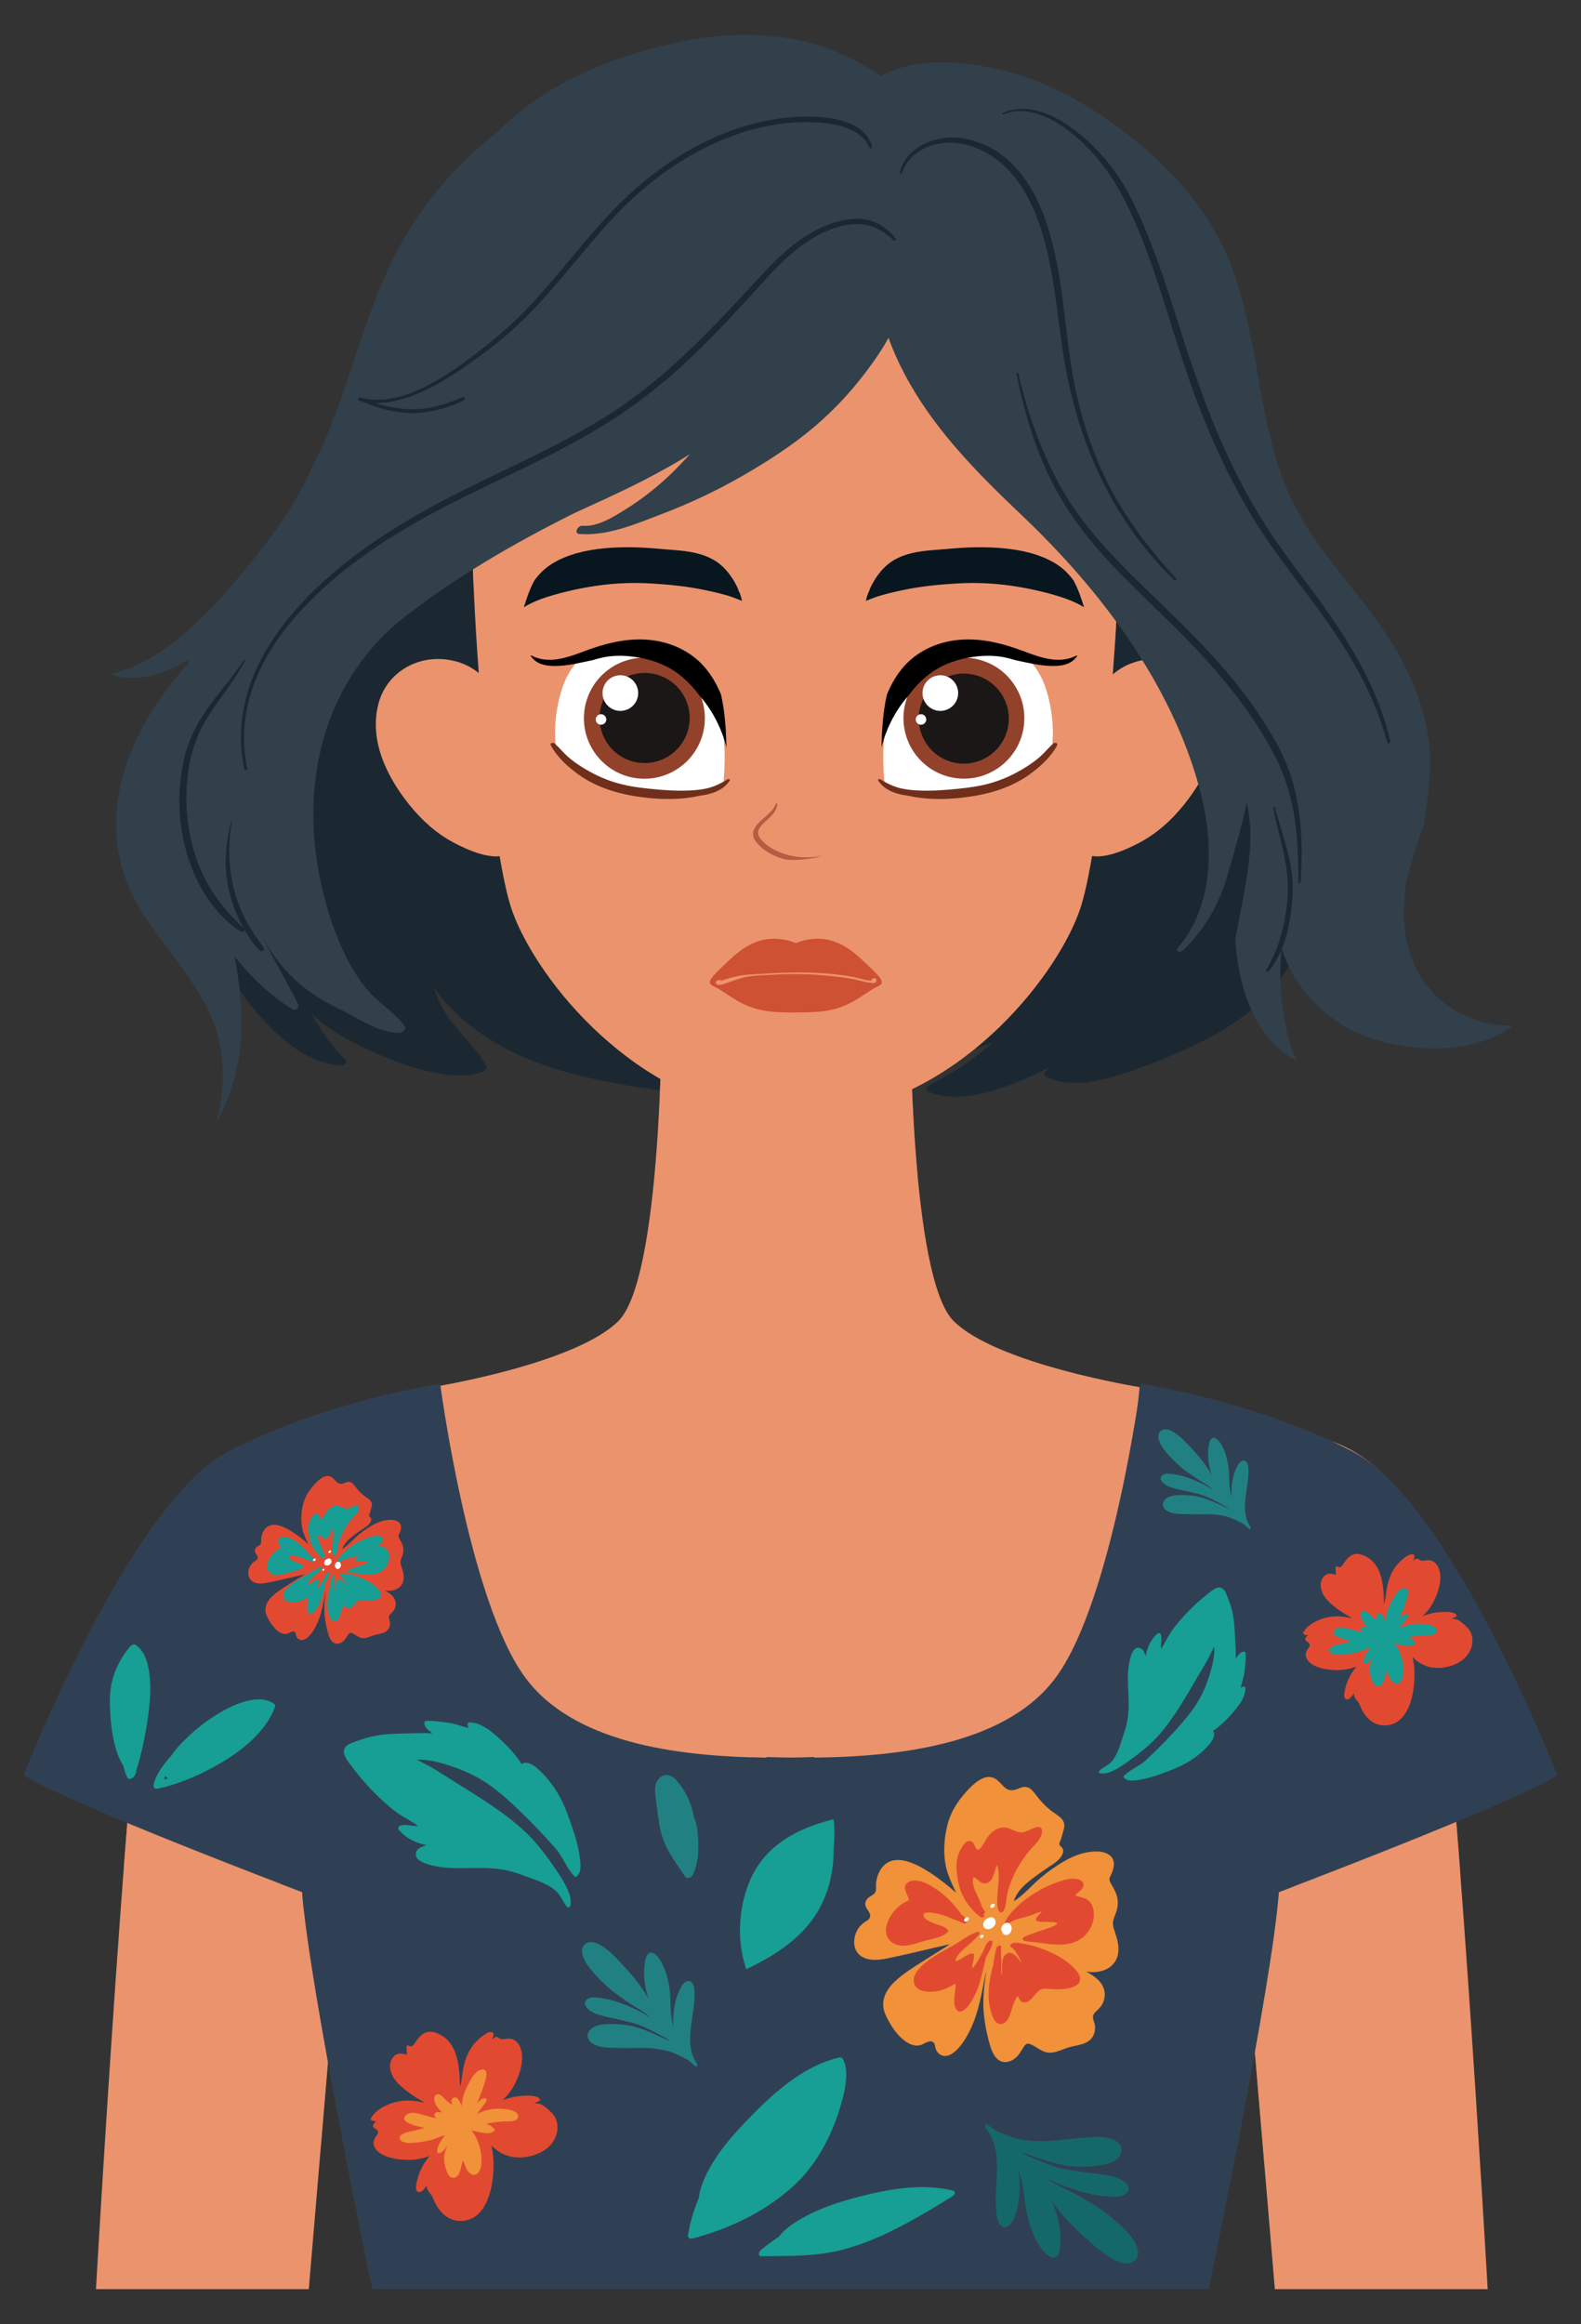 <?xml version="1.0" encoding="utf-8"?>
<!-- Generator: Adobe Illustrator 27.5.0, SVG Export Plug-In . SVG Version: 6.00 Build 0)  -->
<svg version="1.1" id="Layer_1" xmlns="http://www.w3.org/2000/svg" xmlns:xlink="http://www.w3.org/1999/xlink" x="0px" y="0px"
	 viewBox="0 0 1901.832 2794.18" style="enable-background:new 0 0 1901.832 2794.18;" xml:space="preserve">
<rect x="0" y="0" width="1901.832" height="2794.18" fill="#333333" stroke="none"/>
<g>
	<path style="fill:#1B2831;" d="M1618.787,870.26c-12.901-71.706-42.57-141.274-78.882-204.169
		c-32.481-56.259-72.143-108.369-117.438-154.924c-45.452-46.718-96.524-88.036-152.31-121.805
		c-54.889-33.228-114.396-59.25-176.607-75.195c-62.026-15.897-126.671-21.674-190.457-15.494
		c-67.829,6.573-136.241,25.493-195.508,59.61c-31.717,18.258-58.491,41.543-83.733,67.829c-1.226,1.277-2.48,2.527-3.716,3.795
		c1.242-2.026,2.447-4.073,3.575-6.17c3.186-5.92,5.794-12.117,7.454-18.639c0.627-2.463-2.992-1.871-3.554-0.065
		c-4.7,15.113-14.438,28.111-24.772,39.862c-11.272,12.818-23.938,24.35-36.661,35.698c-28.01,24.984-54.699,51.155-81.203,77.737
		c-30.321,30.408-60.32,61.183-89.701,92.503c-24.695,26.324-48.339,53.667-70.014,82.544
		c-42.829,57.061-77.871,121.386-92.376,191.764c-7.423,36.016-9.157,72.693-4.392,109.184c4.875,37.33,15.779,73.869,31.849,107.9
		c13.803,29.225,31.949,56.55,53.481,80.658c20.642,23.116,45.924,45.705,76.287,54.579c6.949,2.03,14.078,3.199,21.315,3.416
		c2.133,0.064,7.171-3.548,4.703-5.979c-14.615-14.385-27.045-31.312-37.459-48.936c-1.389-2.352-2.727-4.727-4.026-7.118
		c17.842,16.664,38.592,28.898,60.456,39.493c22.678,10.989,46.197,20.624,70.542,27.247c24.073,6.55,51.712,11.573,75.871,2.772
		c2.606-0.949,4.856-4.25,3.363-6.907c-13.158-23.417-34.333-40.842-48.889-63.279c-6.271-9.666-10.408-20.226-14.099-30.975
		c5.888,8.359,12.346,16.328,19.509,23.797c17.481,18.227,37.801,33.457,59.829,45.763c45.041,25.161,96.099,38.177,146.566,47.074
		c29.657,5.228,59.568,9.526,89.651,11.222c35.714,2.012,71.533,0.751,107.1-2.918c35.492-3.661,70.708-9.824,105.454-17.905
		c33.889-7.882,67.953-15.808,101.242-25.968c14.431-4.403,28.849-9.286,42.905-15.003c-9.849,8.742-20.162,17.013-31.065,24.655
		c-14.345,10.057-29.42,18.855-45.081,26.689c-2.943,1.472-5.634,5.868-1.569,7.693c22.34,10.03,48.937,6.527,71.878,0.557
		c23.044-5.997,45.175-15.3,66.474-25.854c2.102-1.041,4.202-2.11,6.3-3.179c-1.325,1.675-2.607,3.393-3.784,5.217
		c-0.854,1.32-1.249,3.965,0.498,4.875c27.746,14.463,61.871,6.878,90.149-2.015c29.862-9.392,59.553-21.443,87.836-34.84
		c30.601-14.493,60.16-32.299,84.39-56.189c26.542-26.171,42.766-60.426,58.612-93.678c17.524-36.774,32.39-75.099,40.342-115.16
		C1627.108,951.788,1626.033,910.533,1618.787,870.26z"/>
	<g>
		<g>
			<path style="fill:#EB936D;" d="M1147.038,1588.166c-52.017-52.016-52.017-364.114-52.017-364.114H963.167H927.88H796.026
				c0,0,0,312.098-52.016,364.114c-52.016,52.016-223.837,79.582-223.837,79.582s30.683,388.644,198.157,439.781
				c66.104,20.185,149.929,24.429,227.193,22.18c77.265,2.25,161.09-1.995,227.194-22.18
				c167.474-51.137,198.156-439.781,198.156-439.781S1199.054,1640.182,1147.038,1588.166z"/>
			<path style="opacity:0.64;fill:#EB936D;" d="M841.25,1348.046c31.059,17.195,64.281,30.3,98.363,40.127
				c35.236,10.16,71.461,16.859,107.947,20.442c18.633,1.83,37.352,2.84,56.08,3.046c-8.615-93.484-8.618-187.61-8.618-187.61
				H796.027c0,0-0.003,39.494-2.343,92.711C808.677,1328.417,824.633,1338.846,841.25,1348.046z"/>
			<path style="opacity:0.64;fill:#EB936D;" d="M1217.932,1773.319c-15.593,1.862-31.17,3.858-46.726,6.002
				c-11.351,1.564-22.712,3.018-33.962,5.223c-17.859,3.5-35.368,8.896-50.718,18.911c-15.35,10.016-27.731,23.817-38.592,38.481
				c1.946-0.78,3.881-1.586,5.835-2.344c32.764-12.714,66.643-22.379,100.981-29.783c33.681-7.262,67.787-12.375,101.983-16.488
				c32.465-3.905,65.028-6.901,97.576-10.007c1.527-7.967,2.927-15.696,4.208-23.124c-15.968,1.084-31.926,2.292-47.872,3.652
				C1279.691,1766.484,1248.779,1769.635,1217.932,1773.319z"/>
			<path style="opacity:0.64;fill:#EB936D;" d="M731.37,1784c13.227,2.72,25.836,7.745,37.855,13.825
				c21.532,10.891,41.426,25.344,64.234,33.503c-5.268-8.843-10.52-17.704-16.223-26.271c-5.376-8.077-11.24-15.919-18.426-22.487
				c-13.282-12.141-30.39-17.375-47.993-19.268c-30.851-3.317-61.769-6.469-92.72-8.71c-7.996-0.579-16.07-0.755-24.041-1.57
				c-7.784-0.797-15.56-1.578-23.363-2.181c-15.758-1.217-31.546-2.099-47.27-3.724c-7.829-0.809-15.643-1.798-23.409-3.08
				c-3.545-0.585-7.042-1.366-10.517-2.244c0.699,4.436,1.447,9.02,2.241,13.73c50.65,5.936,101.421,10.949,151.74,19.359
				C699.514,1777.562,715.448,1780.727,731.37,1784z"/>
		</g>
		<path style="fill:#EB936D;" d="M322.567,1728.243c0,0-109.306,11.506-138.071,163.958
			c-28.765,152.453-69.035,860.065-69.035,860.065h256.006l60.406-716.242L322.567,1728.243z"/>
		<path style="opacity:0.64;fill:#EB936D;" d="M203.968,2286.175c22.926,16.967,46.203,33.498,70.391,48.63
			c3.084,1.929,6.182,3.835,9.296,5.718c2.541,1.533,5.523,2.583,6.842,5.317c3.201,6.629,5.896,13.561,8.795,20.327
			c5.802,13.539,11.514,27.115,17.158,40.719c22.668,54.646,44.209,109.749,66.043,164.729c1.155,2.908,2.315,5.815,3.472,8.723
			l45.906-544.313l-109.306-307.782c0,0-109.306,11.505-138.071,163.958c-11.117,58.919-23.951,200.761-35.517,352.626
			C167.316,2258.606,185.543,2272.539,203.968,2286.175z"/>
		<path style="fill:#EB936D;" d="M1582.461,1728.243c0,0,109.306,11.506,138.071,163.958
			c28.765,152.453,69.035,860.065,69.035,860.065h-256.006l-60.406-716.242L1582.461,1728.243z"/>
		<path style="opacity:0.64;fill:#EB936D;" d="M1524.478,2582.052c4.203-28.208,7.797-56.508,12.627-84.621
			c8.697-50.613,20.538-104.184,55.054-144.035c33.364-38.522,81.632-61.707,126.587-83.712
			c12.596-6.167,25.235-12.262,37.784-18.534c-11.689-154.239-24.726-299.212-35.998-358.948
			c-28.765-152.453-138.07-163.958-138.07-163.958l-109.306,307.782l47.85,567.361
			C1522.245,2596.292,1523.416,2589.183,1524.478,2582.052z"/>
		<g>
			<path style="fill:#304054;" d="M1627.846,1745.599c-117.616-61.365-255.512-81.82-255.512-81.82s-33.987,258.243-101.171,351.569
				c-56.988,79.162-181.022,96.687-291.482,97.845v-0.684c-9.37,0.296-18.992,0.511-28.765,0.635
				c-9.772-0.125-19.395-0.339-28.765-0.635v0.684c-110.461-1.158-234.495-18.682-291.482-97.845
				c-67.184-93.325-101.171-351.569-101.171-351.569s-137.896,20.455-255.512,81.82
				c-117.616,61.365-245.459,388.643-245.459,388.643c51.137,33.24,334.949,140.628,334.949,140.628
				c7.671,109.945,84.377,477.397,84.377,477.397h474.298h57.529h474.298c0,0,76.706-367.453,84.377-477.397
				c0,0,283.812-107.388,334.949-140.628C1873.305,2134.242,1745.461,1806.964,1627.846,1745.599z"/>
			<path style="fill:#304054;" d="M364.539,2278.492c-2.822-44.274-4.96-88.591-6.537-132.926
				c-1.388-39.035-2.317-78.086-2.912-117.141c-5.452,18.954-9.387,38.325-12.182,57.85c-6.476,45.246-7.177,91.162-6.545,136.791
				c0.193,13.937,0.542,27.871,0.924,41.805c16.341,6.272,26.189,9.999,26.189,9.999c0.552,7.902,1.47,17.172,2.68,27.502
				C365.604,2294.413,365.047,2286.454,364.539,2278.492z"/>
			<path style="fill:#304054;" d="M1552.513,2229.321c-5.547-50.575-10.449-101.276-19.076-151.447
				c-7.39-42.982-17.601-85.681-33.218-126.44c4.808,26.886,9.212,53.844,13.168,80.869c8.902,60.816,15.671,121.947,20.233,183.242
				c1.666,22.39,3.028,44.801,4.099,67.227c0.243-2.746,0.464-5.413,0.638-7.902c0,0,6.846-2.591,18.59-7.087
				C1555.383,2254.972,1553.92,2242.149,1552.513,2229.321z"/>
		</g>
	</g>
	<g>
		<g>
			<g>
				<g>
					<g>
						<g>
							<path style="fill:#EB936D;" d="M1461.382,846.418c-10.649-41.363-54.413-63.752-97.007-50.111
								c-24.363,7.803-42.81,29.235-53.609,50.636c-6.295,12.474-10.185,26.151-12.513,39.811
								c-9.794,24.243-15.059,51.077-14.505,76.84c0.392,18.245,1.431,51.674,20.647,62.373
								c18.736,10.431,49.692-4.073,66.301-12.832c21.087-11.121,38.762-27.243,53.336-45.372
								C1451.471,933.628,1472.641,890.144,1461.382,846.418z"/>
							<path style="opacity:0.64;fill:#EB936D;" d="M1324.505,1029.387c3.038-9.054,5.957-18.148,8.72-27.291
								c11.018-36.456,19.906-73.735,24.539-111.574c3.726-30.432,4.803-61.531,0.738-91.99
								c-21.456,9.134-37.824,28.769-47.735,48.41c-6.295,12.474-10.185,26.151-12.513,39.811
								c-9.794,24.243-15.059,51.076-14.505,76.84c0.392,18.245,1.431,51.674,20.647,62.373
								C1310.191,1029.193,1317.157,1030.024,1324.505,1029.387z"/>
							<path style="fill:#EB936D;" d="M1441.374,846.87c-4.283-7.927-12.5-12.837-21.196-14.329
								c-20.017-3.433-41.288,9.878-54.616,23.656c-29.668,30.669-36.857,76.562-40.174,117.321
								c-0.194,2.385,3.376,0.871,3.699-0.784c1.278-6.541,2.572-13.186,3.963-19.859c0.594,4.842,1.569,9.613,2.557,13.894
								c1.94,8.405,6.801,15.996,15.971,16.869c22.139,2.109,38.612-23.716,49.97-38.416c1.067-1.381-1.161-1.884-2.044-0.949
								c-10.488,11.093-21.476,25.757-36.616,30.645c-12.187,3.935-17.15-4.982-19.999-15.015
								c-2.348-8.269-6.214-17.897-4.031-26.491c0.303-1.192-0.14-1.835-0.85-2.082c5.078-19.737,11.875-39.03,22.752-55.93
								c9.446-14.677,23.391-27.833,40.65-32.499c11.754-3.177,24.321-0.709,31.027,10.231c6.262,10.216,3.656,23.239,4.795,34.671
								c0.135,1.359,2.353,0.15,2.443-0.792C1440.939,873.681,1448.382,859.837,1441.374,846.87z"/>
						</g>
						<g>
							<path style="fill:#EB936D;" d="M492.514,967.761c14.574,18.129,32.25,34.251,53.336,45.372
								c16.609,8.76,47.565,23.264,66.301,12.832c19.216-10.698,20.255-44.127,20.647-62.373
								c0.554-25.763-4.712-52.597-14.505-76.84c-2.328-13.659-6.218-27.337-12.513-39.811
								c-10.8-21.401-29.247-42.833-53.609-50.636c-42.593-13.642-86.357,8.748-97.007,50.111
								C443.906,890.144,465.075,933.628,492.514,967.761z"/>
							<path style="opacity:0.64;fill:#EB936D;" d="M592.042,1029.387c-3.038-9.054-5.957-18.148-8.72-27.291
								c-11.018-36.456-19.906-73.735-24.539-111.574c-3.726-30.432-4.803-61.531-0.739-91.99
								c21.456,9.134,37.824,28.769,47.736,48.41c6.295,12.474,10.184,26.151,12.513,39.811
								c9.794,24.243,15.059,51.076,14.505,76.84c-0.392,18.245-1.432,51.674-20.647,62.373
								C606.356,1029.193,599.389,1030.024,592.042,1029.387z"/>
							<path style="fill:#EB936D;" d="M475.172,846.87c4.284-7.927,12.5-12.837,21.197-14.329
								c20.017-3.433,41.288,9.878,54.616,23.656c29.668,30.669,36.857,76.562,40.174,117.321c0.194,2.385-3.376,0.871-3.699-0.784
								c-1.279-6.541-2.572-13.186-3.963-19.859c-0.594,4.842-1.569,9.613-2.557,13.894c-1.94,8.405-6.801,15.996-15.971,16.869
								c-22.139,2.109-38.612-23.716-49.97-38.416c-1.067-1.381,1.161-1.884,2.044-0.949c10.488,11.093,21.476,25.757,36.616,30.645
								c12.187,3.935,17.15-4.982,19.999-15.015c2.348-8.269,6.214-17.897,4.031-26.491c-0.303-1.192,0.139-1.835,0.85-2.082
								c-5.078-19.737-11.874-39.03-22.752-55.93c-9.446-14.677-23.391-27.833-40.65-32.499
								c-11.754-3.177-24.321-0.709-31.027,10.231c-6.262,10.216-3.656,23.239-4.795,34.671c-0.135,1.359-2.353,0.15-2.443-0.792
								C475.607,873.681,468.165,859.837,475.172,846.87z"/>
						</g>
						<path style="fill:#EB936D;" d="M1344.567,470.108c-13.696-212.616-261.939-236.817-261.939-236.817
							c-36.254-8.405-84.855-2.154-125.302,6.516c-40.447-8.67-89.049-14.921-125.302-6.516c0,0-248.243,24.201-261.939,236.817
							c-13.696,212.616,18.832,541.048,44.513,620.562c24.714,76.525,136.652,225.073,297.641,248.465
							c16.937,4.561,32.719,5.547,45.087,5.202c12.369,0.346,28.151-0.641,45.087-5.202
							c160.99-23.392,272.927-171.94,297.641-248.465C1325.735,1011.156,1358.263,682.724,1344.567,470.108z"/>
						<path style="opacity:0.64;fill:#EB936D;" d="M686.845,698.197c72.937-13.694,143.247-39.424,212.27-66.153
							c29.008-11.232,57.642-24.084,83.922-40.843c24.981-15.93,48.571-35.984,62.49-62.605c0.822-1.572,2.936-1.29,3.822,0
							c21.273,30.969,44.664,60.468,69.934,88.272c47.037,51.752,100.753,98.318,161.277,133.658
							c19.335,11.29,39.465,21.363,60.198,29.882c7.024-105.48,9.713-218.647,3.809-310.3
							c-13.696-212.617-261.939-236.817-261.939-236.817c-36.254-8.405-84.855-2.154-125.302,6.516
							c-40.447-8.67-89.049-14.921-125.302-6.516c0,0-248.243,24.2-261.939,236.817c-4.574,71.016-3.987,154.95-0.226,238.217
							C609.084,709.005,648.259,705.442,686.845,698.197z"/>
						<path style="opacity:0.64;fill:#EB936D;" d="M943.096,1014.203c-11.485-1.913-23.024-6.355-31.218-14.688
							c-0.149,0.776-0.26,1.563-0.285,2.369c-0.134,4.279,1.6,8.285,4.164,11.641c5.225,6.836,13.293,11.484,21.109,14.748
							c8.016,3.348,16.462,5.359,25.173,5.173c18.643-0.397,38.226-9.438,44.271-27.704c-5.41,2.663-11.167,4.652-16.991,6.14
							C974.35,1015.706,958.364,1016.745,943.096,1014.203z"/>
						<path style="fill:#08161F;" d="M1041.589,722.457c3.774-1.474,7.501-3.066,11.214-4.356
							c10.907-3.787,22.378-6.326,33.663-8.703c20.977-4.419,42.751-6.602,64.131-7.866c21.104-1.249,42.08-0.533,63.033,2.317
							c18.388,2.502,36.742,6.321,54.575,11.48c12.271,3.55,24.864,7.941,35.833,14.769c-3.485-11.459-7.326-22.53-12.782-32.401
							c-5.778-7.866-12.759-14.794-21.527-20.143c-18.72-11.417-40.936-16.253-62.533-18.327
							c-21.704-2.084-43.63-1.429-65.313,0.588c-23.623,2.197-49.473,1.859-69.913,15.747c-8.889,6.04-15.912,14.832-21.27,24.053
							c-1.719,2.957-3.288,6.051-4.679,9.23c0.007,0.286-0.01,0.569,0.004,0.856c-0.602,1.184-1.192,2.328-1.748,3.468
							C1043.162,716.206,1042.245,719.308,1041.589,722.457z"/>
						<g>
							<path style="fill:#FFFFFF;" d="M1103.403,953.045c17.463,1.112,35.07-0.229,52.318-3.046
								c18.342-2.995,36.506-7.642,53.861-14.323c18.129-6.979,35.717-16.559,50.148-29.692c0.553-0.503,1.103-1.02,1.653-1.534
								c1.351-1.708,2.66-3.45,3.882-5.261c0.517-3.753,0.893-7.528,1.078-11.315c0.777-15.897-1.016-31.874-4.709-47.336
								c-3.62-15.158-9.114-29.801-19.208-41.913c-2.846-3.414-5.974-6.406-9.302-9.091c-1.05-0.544-2.083-1.11-3.168-1.607
								c-38.512-17.667-86.963-8.392-121.127,14.88c-11.155,7.598-20.49,17.295-27.671,28.429
								c-9.674,17.021-15.268,36.021-17.411,55.542c-2.12,19.309-1.316,38.792,0.586,58.111
								C1076.708,949.833,1090.13,952.2,1103.403,953.045z"/>
							<g>
								<g>
									
										<ellipse transform="matrix(0.823 -0.568 0.568 0.823 -285.089 811.717)" style="fill:#92422B;" cx="1159.564" cy="863.182" rx="72.708" ry="72.708"/>
									
										<ellipse transform="matrix(0.939 -0.344 0.344 0.939 -226.397 452.349)" style="fill:#1A1716;" cx="1159.564" cy="863.182" rx="54.14" ry="54.14"/>
									<circle style="fill:#FFFFFF;" cx="1131.151" cy="833.293" r="21.441"/>
									<path style="fill:#FFFFFF;" d="M1114.22,865.021c0,3.497-2.834,6.331-6.331,6.331s-6.331-2.835-6.331-6.331
										c0-3.496,2.834-6.331,6.331-6.331S1114.22,861.525,1114.22,865.021z"/>
								</g>
							</g>
							<path d="M1092.443,836.753c6.32-8.496,13.393-16.406,21.499-23.193c16.466-13.786,36.014-20.864,57.135-23.817
								c11.738-1.641,23.892-1.878,35.581,0.267c5.148,0.945,10.216,2.293,15.24,3.812c14.55,3.077,29.174,6.755,44.104,6.902
								c7.054,0.069,14.502-0.656,20.849-3.972c3.945-2.061,6.994-5.029,9.236-8.599c-0.542-0.067-1.162,0.036-1.823,0.361
								c-24.281,11.975-49.9-1.282-73.185-9.239c-22.949-7.841-47.332-12.576-71.601-9.52c-23.348,2.94-46.08,13.499-61.841,31.201
								c-8.877,9.97-15.724,21.728-20.77,34.201c-2.585,11.286-4.103,22.857-5.078,34.269c-0.831,9.729-1.24,19.476-1.442,29.23
								c2.587-10.609,6.435-20.926,11.249-30.615C1077.129,856.904,1084.11,846.204,1092.443,836.753z"/>
							<path style="fill:#6F2F1A;" d="M1269.888,893.317c-0.813-0.291-1.844-0.179-2.737,0.581
								c-5.616,4.775-10.212,10.682-15.732,15.613c-5.306,4.74-11.114,8.859-17.131,12.642
								c-11.999,7.543-24.779,13.805-38.301,18.117c-14.053,4.48-28.482,6.538-43.106,8.051c-16.657,1.723-33.495,2.946-50.24,1.993
								c-7.67-0.436-15.414-1.323-22.801-3.513c-7.544-2.237-14.642-5.977-21.309-10.108c-0.964-0.597-2.811,0.708-2.103,1.806
								c7.743,12.007,22.214,16.476,35.731,18.178c5.356,1.206,10.78,2.115,16.232,2.744c16.06,1.853,32.191,1.471,48.238-0.292
								c28.915-3.177,58.024-10.789,81.906-28.045c12.636-9.13,25.42-20.714,32.914-34.567
								C1272.651,894.294,1271.479,893.307,1269.888,893.317z"/>
						</g>
						<path style="fill:#08161F;" d="M892.635,722.457c-3.774-1.474-7.501-3.066-11.214-4.356
							c-10.907-3.787-22.378-6.326-33.663-8.703c-20.977-4.419-42.751-6.602-64.131-7.866c-21.104-1.249-42.08-0.533-63.034,2.317
							c-18.387,2.502-36.741,6.321-54.574,11.48c-12.271,3.55-24.864,7.941-35.833,14.769c3.486-11.459,7.326-22.53,12.782-32.401
							c5.778-7.866,12.759-14.794,21.527-20.143c18.72-11.417,40.936-16.253,62.533-18.327c21.704-2.084,43.63-1.429,65.313,0.588
							c23.623,2.197,49.473,1.859,69.913,15.747c8.889,6.04,15.912,14.832,21.27,24.053c1.719,2.957,3.288,6.051,4.679,9.23
							c-0.007,0.286,0.01,0.569-0.004,0.856c0.602,1.184,1.192,2.328,1.748,3.468C891.062,716.206,891.98,719.308,892.635,722.457z"
							/>
						<g>
							<path style="fill:#FFFFFF;" d="M830.821,953.045c-17.463,1.112-35.07-0.229-52.318-3.046
								c-18.342-2.995-36.506-7.642-53.861-14.323c-18.129-6.979-35.716-16.559-50.148-29.692c-0.553-0.503-1.103-1.02-1.653-1.534
								c-1.351-1.708-2.66-3.45-3.882-5.261c-0.517-3.753-0.893-7.528-1.078-11.315c-0.777-15.897,1.016-31.874,4.709-47.336
								c3.62-15.158,9.114-29.801,19.209-41.913c2.846-3.414,5.974-6.406,9.302-9.091c1.049-0.544,2.083-1.11,3.168-1.607
								c38.512-17.667,86.963-8.392,121.127,14.88c11.155,7.598,20.49,17.295,27.671,28.429
								c9.674,17.021,15.268,36.021,17.412,55.542c2.12,19.309,1.316,38.792-0.586,58.111
								C857.516,949.833,844.094,952.2,830.821,953.045z"/>
							<g>
								<g>
									
										<ellipse transform="matrix(0.825 -0.566 0.566 0.825 -352.498 589.877)" style="fill:#92422B;" cx="774.66" cy="863.182" rx="72.708" ry="72.708"/>
									
										<ellipse transform="matrix(0.94 -0.343 0.343 0.94 -248.813 317.577)" style="fill:#1A1716;" cx="774.66" cy="863.182" rx="54.14" ry="54.14"/>
									<circle style="fill:#FFFFFF;" cx="746.247" cy="833.293" r="21.441"/>
									<path style="fill:#FFFFFF;" d="M729.317,865.021c0,3.497-2.834,6.331-6.331,6.331s-6.331-2.835-6.331-6.331
										c0-3.496,2.834-6.331,6.331-6.331S729.317,861.525,729.317,865.021z"/>
								</g>
							</g>
							<path d="M841.782,836.753c-6.32-8.496-13.393-16.406-21.499-23.193c-16.466-13.786-36.014-20.864-57.135-23.817
								c-11.738-1.641-23.892-1.878-35.581,0.267c-5.148,0.945-10.216,2.293-15.24,3.812c-14.549,3.077-29.174,6.755-44.104,6.902
								c-7.054,0.069-14.502-0.656-20.849-3.972c-3.945-2.061-6.994-5.029-9.235-8.599c0.542-0.067,1.162,0.036,1.823,0.361
								c24.281,11.975,49.9-1.282,73.185-9.239c22.949-7.841,47.332-12.576,71.601-9.52c23.348,2.94,46.08,13.499,61.841,31.201
								c8.877,9.97,15.724,21.728,20.77,34.201c2.585,11.286,4.103,22.857,5.078,34.269c0.831,9.729,1.24,19.476,1.442,29.23
								c-2.587-10.609-6.435-20.926-11.249-30.615C857.095,856.904,850.114,846.204,841.782,836.753z"/>
							<path style="fill:#6F2F1A;" d="M664.336,893.317c0.813-0.291,1.844-0.179,2.737,0.581
								c5.616,4.775,10.212,10.682,15.732,15.613c5.306,4.74,11.114,8.859,17.131,12.642c11.998,7.543,24.779,13.805,38.301,18.117
								c14.053,4.48,28.482,6.538,43.107,8.051c16.656,1.723,33.495,2.946,50.24,1.993c7.67-0.436,15.414-1.323,22.801-3.513
								c7.544-2.237,14.642-5.977,21.309-10.108c0.964-0.597,2.811,0.708,2.103,1.806c-7.742,12.007-22.214,16.476-35.731,18.178
								c-5.356,1.206-10.78,2.115-16.232,2.744c-16.061,1.853-32.191,1.471-48.239-0.292c-28.915-3.177-58.023-10.789-81.906-28.045
								c-12.636-9.13-25.42-20.714-32.914-34.567C661.573,894.294,662.746,893.307,664.336,893.317z"/>
						</g>
						<path style="opacity:0.65;fill:#92422B;" d="M913.691,1016.843c3.854,3.791,8.263,6.942,13.019,9.504
							c5.997,3.231,12.396,5.584,18.983,7.22c1.504,0.173,3.013,0.313,4.537,0.366c6.162,0.215,12.469-0.282,18.598-0.916
							c6.604-0.683,13.83-1.787,20.33-4.298c-18.388,4.046-38.666,2.166-55.594-5.982c-4.548-2.19-8.876-4.904-12.723-8.178
							c-3.258-2.773-6.914-6.269-8.362-10.408c-2.465-7.042,4.136-12.623,8.736-16.907c5.863-5.462,13.428-11.872,13.862-20.483
							c0.069-1.366-1.834-0.554-2.134,0.213c-3.207,8.199-11.031,13.493-17.252,19.262c-5.268,4.885-11.142,11.307-9.51,19.106
							C907.138,1009.918,910.458,1013.664,913.691,1016.843z"/>
					</g>
				</g>
			</g>
		</g>
		<g>
			<path style="fill:#CE5134;" d="M1057.5,1174.419c-4.525-5.672-10.617-10.902-16.007-16.153
				c-11.565-11.266-25.265-23.551-44.296-28.101c-8.43-2.016-17.424-1.882-25.983-0.346c-4.195,0.753-8.279,1.871-12.095,3.349
				c-0.66,0.255-1.217,0.536-1.793,0.812c-0.576-0.276-1.134-0.557-1.793-0.812c-3.817-1.478-7.901-2.595-12.096-3.349
				c-8.558-1.536-17.552-1.67-25.982,0.346c-19.032,4.55-32.732,16.835-44.297,28.101c-5.39,5.251-11.482,10.481-16.007,16.153
				c-1.736,2.176-3.997,5.091-3.061,7.706c0.944,2.636,5.09,3.887,7.8,5.419c9.347,5.282,17.537,11.561,26.962,16.781
				c8.274,4.582,17.249,8.089,27.284,10.14c13.923,2.845,28.491,2.991,42.845,2.832c13.423-0.15,26.492-0.167,39.532-2.832
				c10.035-2.051,19.01-5.558,27.284-10.14c9.425-5.219,17.615-11.498,26.962-16.781c2.711-1.532,6.857-2.783,7.8-5.419
				C1061.497,1179.51,1059.236,1176.595,1057.5,1174.419z"/>
			<path style="fill:#EB936D;" d="M1054.098,1177.449c-0.21-2.701-5.694-1.185-5.872,0.906c-0.013,0.17-0.033,0.339-0.047,0.509
				c-0.553,0.014-1.148,0.071-1.668,0.056c-2.028-0.055-3.933-0.407-5.854-0.854c-2.618-0.609-5.149-1.404-7.769-2.004
				c-13.27-3.037-27.51-4.764-41.32-5.816c-27.925-2.128-56.025-0.595-83.923,1.039c-7.675,0.449-15.03,1.028-22.418,2.727
				c-3.703,0.852-7.414,1.778-10.998,2.868c-1.505,0.458-2.957,0.995-4.418,1.522c-0.406,0.146-0.8,0.31-1.21,0.451
				c-0.304,0.115-0.618,0.212-0.934,0.305c-1.676-2.404-7.254-0.006-6.685,2.39c1.064,4.479,7.953,2.201,11.53,0.993
				c7.614-2.571,14.821-5.687,22.902-7.479c8.287-1.838,16.659-2.286,25.256-2.679c8.104-0.371,16.184-0.909,24.302-1.113
				c16.14-0.406,32.319,0.077,48.333,1.622c13.726,1.325,28.066,2.771,41.165,6.156c2.537,0.656,9.071,2.537,13.913,2.476
				c1.32,1.324,6.094,0.062,5.918-1.934C1054.244,1178.876,1054.176,1178.162,1054.098,1177.449z"/>
		</g>
	</g>
	<path style="fill:#31404B;" d="M1808.302,1232.897c-35.509-2.359-69.321-19.204-91.411-47.312
		c-28.69-36.505-33.571-88.222-23.42-132.342c4.93-21.426,12.649-42.112,19.781-62.897c4.183-30.584,8.865-61.047,6.075-92.106
		c-5.046-56.172-30.375-106.637-62.884-151.844c-30.149-41.925-65.545-80.139-91.684-124.883
		c-29.257-50.078-40.294-106.714-50.375-163.148c-10.2-57.102-19.748-115.581-46.226-167.855
		c-24.273-47.922-61.359-88.423-102.99-121.903c-43.021-34.597-91.529-64.678-144.845-80.138
		c-26.683-7.738-54.96-12.917-82.793-13.484c-21.698-0.442-44.602,1.929-64.813,10.218c-4.298,1.762-8.494,3.854-12.402,6.37
		c-18.796-12.583-39.288-23.591-60.233-31.722c-24.538-9.526-50.536-14.848-76.74-16.918
		c-53.236-4.206-107.138,4.947-157.896,20.716c-48.197,14.974-94.432,35.454-134.56,66.461
		c-11.186,8.643-21.894,18.013-32.01,28.002c-46.825,36.86-87.411,82.495-116.341,134.597
		c-33.389,60.133-51.092,127.44-74.2,191.807c-9.815,27.341-20.835,54.334-34.137,79.97c-1.107,2.486-2.235,4.958-3.401,7.402
		c-24.507,51.36-61.282,96.148-98.173,139.026c-19.473,22.633-41.282,44.077-65.006,62.23
		c-22.379,17.123-47.54,31.164-75.159,37.313c30.125,11.203,65.224,0.997,91.19-16.103c2.197-1.447,4.293,1.698,2.682,3.475
		c-4.295,4.742-8.502,9.561-12.591,14.483c-32.661,39.32-59.192,85.529-69.707,135.952c-10.668,51.151-1.778,103.569,26.329,147.766
		c28.008,44.04,65.643,82.489,85.754,131.265c13.129,31.844,14.479,68.115,8.788,101.848c-1.151,6.823-2.807,13.984-5.103,20.971
		c3.347-6.161,6.553-12.395,9.467-18.743c13.403-29.19,20.106-61.003,21.088-93.045c0.907-29.606-2.758-59.107-8.046-88.192
		c3.737,4.693,7.594,9.269,11.558,13.714c16.942,18.995,36.294,36.368,58.013,49.742c3.398,2.091,8.747-2.234,6.897-5.924
		c-13.169-26.252-28.223-51.541-41.406-77.773c11.281,20.235,25.889,38.487,44.065,53.77c8.01,6.735,16.569,12.811,25.527,18.219
		c8.648,5.222,17.759,9.399,26.724,14.011c17.503,9.006,34.961,20.408,54.416,24.686c4.1,0.902,8.327,1.462,12.528,1.205
		c3.238-0.199,9.032-4.165,6.278-7.982c-10.392-14.409-25.578-24.045-38.09-36.382c-12.808-12.628-22.754-28.121-30.985-44.024
		c-14.536-28.083-24.471-58.946-31.339-89.751c-12.949-58.079-13.44-119.659,3.122-177.078c16.69-57.858,50.784-109.171,98.55-146
		c61.506-47.423,129.044-86.699,198.374-121.461c1.972-0.988,3.965-1.955,5.947-2.933c3.382-1.542,6.763-3.084,10.145-4.627
		c31.252-14.265,62.88-28.687,92.998-45.517c11.732-6.286,23.239-12.924,34.41-20.061c-6.282,6.919-12.672,13.736-19.297,20.318
		c-20.432,20.301-43.157,37.563-68.001,52.121c-11.64,6.82-24.899,13.773-38.681,13.839c-1.151-0.038-2.301-0.035-3.455-0.115
		c-5.648-0.461-10.825,9.418-3.405,9.94c34.359,2.418,67.606-12.112,99.003-24.086c33.755-12.874,66.221-28.11,97.517-46.188
		c30.308-17.506,60.266-36.756,86.912-59.531c25.8-22.051,48.534-47.272,68.253-74.88c7.208-10.093,14.112-20.324,19.875-31.184
		c6.977,19.078,15.735,37.542,25.774,55.137c34.447,60.378,83.838,109.934,133.862,157.426
		c48.156,45.719,92.626,95.721,129.956,150.72c37.471,55.205,67.717,115.351,85.022,179.973
		c14.786,55.215,17.468,121.188-13.171,171.772c-3.809,6.287-8.121,12.218-12.939,17.769c-3.919,4.514,1.979,7.207,5.571,3.791
		c24.791-23.571,42.764-53.522,52.481-86.297c8.999-30.354,17.948-60.9,24.537-91.911c2.314,10.981,3.831,22.1,4.176,33.481
		c0.63,20.753-1.715,41.497-5.087,61.944c-3.878,23.519-9.131,46.802-12.962,70.294c0.245,3.719,0.539,7.436,0.922,11.14
		c3.667,35.487,13.535,72.421,34.957,101.511c9.955,13.519,22.797,24.959,38.078,32.088c0.239,0.111,0.486,0.192,0.725,0.302
		c-1.045-1.889-2.055-3.797-3.013-5.732c-3.923-7.92-6.248-16.4-8.406-24.942c-8.691-34.418-11.031-70.223-7.567-105.511
		c7.89,26.891,23.385,50.983,44.169,70.573c12.984,12.238,27.796,23.164,43.982,30.782c13.432,6.321,27.646,10.821,42.135,13.988
		c31.705,6.929,65.492,8.376,97.314,1.35c18.026-3.981,36.177-11.238,50.754-22.732
		C1816.128,1233.209,1812.213,1233.157,1808.302,1232.897z"/>
	<g>
		<path style="fill:#179E95;" d="M686.123,2290.875c1.529-7.284-1.371-14.9-4.401-21.41c-3.282-7.053-7.575-13.554-11.909-19.992
			c-10.487-15.58-21.585-30.945-34.996-44.168c-13.189-13.004-28.348-24.214-43.588-34.678
			c-15.568-10.69-31.799-20.316-47.729-30.442c-8.266-5.254-16.5-10.567-24.955-15.516c-5.436-3.183-11.532-5.641-16.932-9.022
			c14.997-0.467,30.308,4.082,44.224,8.917c14.891,5.175,28.742,11.723,41.73,20.723c13.38,9.272,25.426,20.227,37.128,31.501
			c13.038,12.562,25.662,25.559,37.763,39.029c2.89,3.216,5.902,6.39,8.515,9.84c2.596,3.429,4.763,7.175,6.9,10.9
			c3.903,6.803,7.683,13.805,13.182,19.485c0.546,0.564,1.463,0.764,2.139,0.286c4.105-2.903,5.107-7.781,5.13-12.544
			c0.027-5.477-0.865-11.15-1.79-16.525c-2.22-12.916-6.487-25.333-10.742-37.689c-3.924-11.393-8.413-22.434-14.505-32.865
			c-5.711-9.779-12.534-18.656-20.655-26.547c-5.455-5.301-13.044-12.517-21.376-10.264c-0.726,0.197-1.203,0.779-1.47,1.458
			c-8.137-12.768-18.824-23.881-30.149-33.849c-9.173-8.073-20.204-16.365-32.945-16.694c-2.154-0.056-2.588,2.723-1.94,4.28
			c0.379,0.911,0.853,1.763,1.368,2.59c-7.199-1.573-14.086-4.483-21.362-5.805c-5.051-0.918-10.234-1.507-15.331-2.129
			c-5.07-0.619-10.138-0.918-15.241-0.602c-1.601,0.099-1.915,2.64-1.67,3.73c1.206,5.364,5.891,7.851,9.62,11.149
			c-8.073-0.598-16.295-0.284-24.321-0.027c-9.974,0.319-19.989,0.281-29.94,1.077c-8.746,0.7-17.434,2.12-25.85,4.628
			c-3.658,1.089-7.199,2.496-10.823,3.68c-3.086,1.009-6.171,2.039-9.069,3.523c-5.68,2.908-8.011,7.778-5.526,13.802
			c2.232,5.407,6.199,9.931,9.672,14.563c11.374,15.173,24.171,29.031,38.254,41.733c6.858,6.186,13.816,11.987,21.735,16.775
			c6.224,3.764,12.714,7.176,18.638,11.409c-7.148,0.871-14.947-2.585-21.942,0.009c-1.898,0.704-2.452,3.444-1.147,4.953
			c8.556,9.892,20.557,15.998,33.275,18.296c-0.785,0.232-1.565,0.478-2.33,0.756c-4.631,1.683-10.586,4.19-10.601,10.009
			c-0.015,5.705,5.628,8.776,10.255,10.633c5.631,2.259,11.666,3.695,17.65,4.64c18.003,2.843,36.419,1.113,54.553,1.504
			c9.221,0.199,18.488,0.871,27.499,2.929c8.754,2,17.188,5.097,25.603,8.186c11.506,4.224,24.92,8.49,33.913,17.265
			c0.935,1.011,1.832,2.053,2.662,3.15c3.769,4.984,5.832,10.978,10.385,15.402C684.301,2294.492,685.807,2292.383,686.123,2290.875
			z"/>
		<path style="fill:#179E95;" d="M1323.846,2132.071c5.894,1.066,11.954-1.438,17.123-4.022c5.6-2.799,10.732-6.399,15.814-10.029
			c12.297-8.786,24.407-18.059,34.742-29.144c10.164-10.901,18.84-23.348,26.915-35.842c8.249-12.764,15.627-26.036,23.414-39.078
			c4.041-6.768,8.129-13.511,11.92-20.423c2.438-4.444,4.278-9.403,6.877-13.824c0.713,12.053-2.602,24.471-6.179,35.774
			c-3.827,12.095-8.783,23.384-15.731,34.034c-7.158,10.971-15.699,20.908-24.505,30.573c-9.812,10.771-19.983,21.218-30.546,31.255
			c-2.522,2.396-5.007,4.891-7.723,7.07c-2.7,2.166-5.665,3.993-8.613,5.795c-5.385,3.292-10.932,6.491-15.378,11.042
			c-0.441,0.452-0.582,1.194-0.181,1.728c2.427,3.237,6.374,3.933,10.206,3.844c4.406-0.102,8.95-0.947,13.252-1.811
			c10.34-2.077,20.232-5.789,30.076-9.489c9.076-3.412,17.857-7.272,26.11-12.407c7.738-4.814,14.725-10.502,20.89-17.212
			c4.141-4.507,9.775-10.774,7.775-17.426c-0.174-0.58-0.653-0.951-1.206-1.15c10.088-6.833,18.787-15.679,26.55-25.013
			c6.288-7.56,12.709-16.62,12.688-26.876c-0.004-1.735-2.249-2.021-3.486-1.465c-0.724,0.325-1.399,0.726-2.053,1.159
			c1.104-5.826,3.29-11.432,4.189-17.315c0.625-4.083,0.982-8.267,1.368-12.38c0.384-4.092,0.511-8.176,0.142-12.273
			c-0.116-1.285-2.168-1.481-3.039-1.259c-4.287,1.091-6.183,4.915-8.751,7.99c0.3-6.507-0.137-13.114-0.525-19.564
			c-0.481-8.016-0.676-16.073-1.54-24.06c-0.76-7.019-2.098-13.976-4.304-20.69c-0.959-2.918-2.17-5.735-3.204-8.623
			c-0.881-2.46-1.779-4.919-3.038-7.216c-2.466-4.504-6.437-6.269-11.226-4.134c-4.299,1.916-7.849,5.21-11.497,8.107
			c-11.949,9.491-22.81,20.096-32.71,31.71c-4.822,5.655-9.331,11.383-13.005,17.86c-2.887,5.091-5.486,10.389-8.758,15.25
			c-0.861-5.731,1.744-12.082-0.5-17.65c-0.609-1.511-2.826-1.895-4.01-0.812c-7.764,7.105-12.406,16.896-13.969,27.177
			c-0.204-0.626-0.419-1.248-0.66-1.857c-1.458-3.688-3.609-8.421-8.29-8.303c-4.589,0.116-6.933,4.724-8.322,8.488
			c-1.691,4.58-2.71,9.467-3.336,14.302c-1.882,14.545-0.076,29.321,0.017,43.917c0.047,7.421-0.284,14.891-1.737,22.186
			c-1.411,7.087-3.714,13.941-6.009,20.779c-3.139,9.351-6.269,20.237-13.126,27.668c-0.791,0.774-1.61,1.52-2.474,2.212
			c-3.924,3.145-8.699,4.938-12.156,8.7C1320.896,2130.687,1322.626,2131.851,1323.846,2132.071z"/>
		<g>
			<path style="fill:#E14A31;" d="M1766.948,1959.078c-1.6-2.168-3.581-4.03-5.619-5.779c-2.179-1.87-4.377-3.956-6.928-5.309
				c-2.757-1.463-5.752-1.675-8.776-1.802c1.995-0.691,4.023-1.326,5.803-2.503c0.537-0.355,1.098-1.244,0.64-1.867
				c-1.893-2.572-5.345-3.259-8.332-3.593c-3.109-0.348-6.236-0.194-9.354-0.101c-8.062,0.24-15.729,2.184-23.222,4.886
				c1.779-1.594,3.481-3.277,5.063-5.089c5.333-6.112,9.246-13.345,12.115-20.906c2.844-7.494,4.874-15.735,4.18-23.801
				c-0.646-7.513-4.589-16.392-13.082-17.296c-2.685-0.286-5.299,0.492-7.97,0.545c-1.306,0.026-2.441-0.111-3.554-0.834
				c-0.714-0.464-1.342-1.093-2.144-1.409c-2.16-0.852-4.108,0.889-5.811,2.661c1.158-3.402,3.243-7.949-1.228-8.199
				c-2.297-0.128-4.564,1.201-6.44,2.371c-1.857,1.158-3.592,2.507-5.264,3.915c-5.126,4.315-9.409,9.432-12.488,15.4
				c-3.123,6.055-5.098,12.67-6.269,19.367c-1.112,6.355-1.615,12.965-3.335,19.212c-0.397-12.6-0.706-25.538-5.026-37.411
				c-2.389-6.566-6.178-12.616-11.788-16.892c-5.923-4.514-14.885-8.54-22.097-4.802c-3.947,2.046-6.659,5.463-9.069,9.084
				c-1.029,1.547-2.08,3.204-3.506,4.424c-1.474,1.26-2.898,1.163-4.468,0.082c-1.045-0.72-2.727,0.586-2.499,1.752
				c0.527,2.705,0.512,5.474,0.459,8.225c-2.626-0.555-5.196-1.523-7.916-1.309c-3.376,0.266-6.013,2.441-7.86,5.158
				c-3.746,5.513-2.874,12.448-0.194,18.2c2.902,6.227,7.932,10.936,13.147,15.257c6.089,5.045,12.742,9.406,19.651,13.238
				c1.097,0.609,2.206,1.197,3.32,1.773c-3.181-0.666-6.376-1.26-9.598-1.698c-6.592-0.896-13.226-1.014-19.764,0.312
				c-5.674,1.15-11.264,3.097-16.346,5.88c-5.507,3.016-10.66,7.068-13.699,12.674c-0.27,0.498-0.314,1.017,0.143,1.406
				c1.619,1.375,3.93,1.703,6.218,1.734c-0.947,0.482-1.833,1.055-2.536,1.903c-1.347,1.626-2.191,3.577-0.246,5.008
				c1.644,1.21,4.145,2.416,4.317,4.75c0.122,1.656-1.195,3.157-2.088,4.417c-2.429,3.425-3.658,6.907-2.053,11.005
				c1.409,3.597,4.274,6.291,7.534,8.244c7.419,4.445,16.498,5.97,25.014,6.509c8.844,0.559,17.528-0.68,25.932-3.504
				c0.695-0.234,1.394-0.481,2.094-0.741c-3.574,4.086-6.66,8.612-9.049,13.469c-2.884,5.865-4.962,12.409-5.804,18.914
				c-0.265,2.044-0.5,5.071,1.379,6.483c1.864,1.401,4.12,0.307,5.637-1.027c1.811-1.593,3.226-3.581,4.514-5.656
				c-0.154,2.995,1.001,5.448,2.896,7.754c0.914,1.111,1.886,2.176,2.655,3.398c0.87,1.383,1.349,2.969,1.994,4.462
				c1.129,2.611,2.425,5.15,3.945,7.556c2.939,4.653,6.778,8.907,11.536,11.746c4.946,2.951,10.662,4.17,16.388,3.653
				c22.043-1.991,29.922-26.181,32.354-44.839c1.035-7.942,1.373-16.01,0.754-24.001c-0.34-4.385-0.929-8.719-2.015-12.985
				c-0.035-0.138-0.076-0.274-0.111-0.412c1.537,1.774,3.331,3.344,5.205,4.743c3.655,2.729,7.798,4.96,12.117,6.441
				c8.375,2.872,18.064,2.467,26.538,0.256c8.933-2.332,17.53-7.032,22.93-14.706
				C1772.04,1980.105,1773.581,1968.062,1766.948,1959.078z"/>
			<path style="fill:#179E95;" d="M1727.475,1957.657c-1.351-1.942-3.857-2.925-6.033-3.58c-4.946-1.488-10.365-1.844-15.511-1.755
				c-7.813,0.136-15.399,1.692-22.008,5.712c2.567-5.482,7.755-9.655,10.269-15.211c0.203-0.448,0.008-0.866-0.316-1.172
				c-2.493-2.353-5.876,0.144-7.737,2.044c-0.801,0.818-1.5,1.736-2.182,2.671c1.907-6.896,5.206-13.377,7.247-20.238
				c1.223-4.111,3.001-8.701,2.433-13.053c-0.735-5.637-7.18-3.65-10.205-1.142c-4.59,3.807-7.22,9.498-9.913,14.68
				c-2.109,4.06-4.016,8.224-5.184,12.663c-0.557,2.116-1.013,4.295-1.202,6.478c-0.099,1.151-0.102,2.321-0.161,3.483
				c-0.707-1.29-1.276-2.719-1.892-3.861c-1.024-1.897-2.314-4.63-4.55-5.332c-2.447-0.768-4.87,1.248-4.939,3.685
				c-0.04,1.403,0.385,2.728,0.86,4.041c-3.229-1.651-6.068-4.012-8.604-6.618c-1.938-1.992-5.056-5.694-8.236-4.375
				c-3.465,1.438-3.117,5.963-1.986,8.803c1.404,3.525,3.759,6.802,6.475,9.438c0.493,0.478,1.033,0.933,1.596,1.376
				c-0.356-0.056-0.708-0.131-1.066-0.18c-1.831-0.251-4.099-0.696-5.858,0.109c-2.38,1.089-2.008,3.639-0.627,5.356
				c0.364,0.453,0.771,0.863,1.193,1.257c-2.103-0.647-4.216-1.263-6.362-1.765c-3.064-0.716-6.046-1.609-9.067-2.485
				c-5.442-1.579-12.73-3.661-17.589,0.422c-8.072,6.783,8.053,11.116,12.369,12.255c2.261,0.597,4.539,1.129,6.818,1.652
				c0.154,0.035,0.314,0.067,0.471,0.1c-5.759,2.081-11.841,3.004-17.792,4.513c-2.999,0.761-10.667,3.057-8.81,7.588
				c1.854,4.526,9.261,4.475,13.209,4.317c5.277-0.211,10.458-1.212,15.657-2.058c3.899-0.634,7.561-1.799,11.247-3.205
				c3.004-1.146,5.998-2.367,9.12-3.115c-1.877,2.516-3.751,5.036-5.325,7.759c-1.937,3.351-3.54,7.055-3.139,11
				c0.05,0.487,0.656,0.757,1.076,0.754c3.488-0.025,5.876-2.513,7.755-5.18c0.761-1.079,1.497-2.447,2.347-3.714
				c-2.185,5.705-4.224,11.365-3.611,17.697c0.266,2.755,1.034,5.47,1.845,8.112c0.741,2.409,1.58,4.938,2.983,7.055
				c2.111,3.185,6.423,3.782,9.262,1.184c2.611-2.389,3.539-6.311,4.337-9.618c0.502-2.079,0.914-4.181,1.466-6.249
				c0.127-0.474,0.265-0.948,0.415-1.417c1.776,3.301,2.693,7.088,4.573,10.338c2.1,3.63,6.386,7.22,10.615,4.445
				c3.795-2.489,4.866-7.831,5.137-12.031c0.416-6.455-0.7-13.041-2.538-19.213c-1.008-3.383-2.273-6.674-4.032-9.743
				c-1.253-2.186-2.717-4.24-4.167-6.301c3.696,0.521,7.337,1.667,10.99,2.317c4.493,0.799,9.465,1.193,13.392-1.574
				c0.564-0.398,0.926-1.077,0.593-1.733c-1.716-3.38-5.405-5.086-9.068-6.242c6.95-1.679,14.159-2.53,21.266-2.769
				c3.946-0.133,9.608,0.479,12.586-2.719C1728.855,1961.712,1728.674,1959.38,1727.475,1957.657z"/>
		</g>
		<path style="fill:#218182;" d="M805.449,2391.735c-1.167-8.675-3.142-17.426-6.554-25.479
			c-2.561-6.042-6.518-14.389-12.557-17.749c-9.542-5.309-11.046,12.643-11.364,18.094c-0.533,9.138,0.332,18.331,2.458,27.19
			c0.765,3.185,1.726,6.314,2.797,9.404c-3.17-5.286-6.465-10.495-10.006-15.542c-6.574-9.371-14.368-17.871-22.132-26.259
			c-6.863-7.413-14.083-14.921-22.478-20.64c-5.101-3.474-12.39-7.479-18.778-4.925c-11.276,4.51-5.694,18.167-1.097,25.261
			c6.348,9.797,14.87,18.062,23.3,26.047c8.753,8.291,18.889,14.845,28.781,21.686c7.585,5.245,17.989,9.907,24.332,17.089
			c-2.573-1.484-4.985-3.459-7.486-4.873c-4.389-2.48-8.956-4.65-13.545-6.741c-7.228-3.293-14.672-6.323-22.313-8.558
			c-5.646-1.65-11.574-2.893-17.423-3.699c-4.361-0.601-9.886-1.306-13.943,1.001c-8.939,5.083-0.326,13.211,5.131,16.082
			c6.651,3.499,14.009,5.063,21.319,6.658c8.404,1.834,16.81,3.801,25.171,5.816c9.923,2.391,18.63,6.439,27.543,11.255
			c6.652,3.594,13.948,6.731,19.894,11.494c-15.648-6.844-30.894-15.083-47.751-18.657c-7.581-1.607-15.235-2.031-22.982-2.12
			c-6.527-0.074-13.458,0.065-19.601,2.657c-4.743,2.002-9.445,6.186-9.211,11.725c0.236,5.587,5.196,9.162,9.918,11.085
			c7.591,3.092,15.994,2.916,24.091,3.161c9.496,0.288,18.943,0.073,28.446,0.002c11.522-0.085,23.098,0.871,34.205,3.877
			c8.359,2.262,15.694,6.506,23.34,10.237c3.186,2.478,6.289,5.057,9.255,7.803c1.842,1.706,3.099-1.523,2.119-2.98
			c-17.794-26.43-0.603-59.655-3.095-88.739c-0.374-4.37-1.94-11-7.653-10.439c-5.105,0.501-8.253,6.685-10.142,10.71
			c-6.44,13.731-8.356,28.948-7.332,43.867C805.6,2422.388,807.407,2406.292,805.449,2391.735z"/>
		<path style="fill:#218182;" d="M1477.774,1764.026c-0.935-6.951-2.517-13.964-5.252-20.417
			c-2.052-4.842-5.223-11.53-10.062-14.222c-7.646-4.254-8.851,10.131-9.106,14.499c-0.427,7.322,0.266,14.688,1.969,21.787
			c0.613,2.552,1.383,5.059,2.241,7.536c-2.54-4.236-5.18-8.41-8.017-12.454c-5.268-7.509-11.513-14.321-17.734-21.041
			c-5.5-5.941-11.284-11.956-18.012-16.539c-4.087-2.784-9.928-5.993-15.047-3.947c-9.035,3.614-4.563,14.557-0.879,20.242
			c5.087,7.85,11.915,14.473,18.671,20.871c7.014,6.644,15.135,11.896,23.062,17.377c6.079,4.203,14.415,7.939,19.498,13.694
			c-2.062-1.19-3.995-2.772-5.999-3.905c-3.517-1.987-7.177-3.726-10.854-5.402c-5.792-2.638-11.757-5.066-17.88-6.857
			c-4.524-1.323-9.273-2.318-13.961-2.964c-3.495-0.482-7.921-1.047-11.173,0.802c-7.163,4.073-0.261,10.586,4.112,12.886
			c5.329,2.804,11.225,4.057,17.083,5.335c6.734,1.47,13.47,3.046,20.17,4.66c7.951,1.916,14.928,5.16,22.07,9.018
			c5.33,2.88,11.176,5.394,15.941,9.211c-12.539-5.484-24.755-12.086-38.263-14.95c-6.075-1.288-12.208-1.627-18.416-1.698
			c-5.23-0.06-10.784,0.052-15.707,2.13c-3.8,1.604-7.568,4.956-7.38,9.395c0.189,4.477,4.164,7.342,7.947,8.883
			c6.082,2.478,12.816,2.337,19.304,2.533c7.609,0.23,15.179,0.058,22.794,0.002c9.233-0.069,18.508,0.698,27.409,3.106
			c6.698,1.813,12.576,5.213,18.702,8.203c2.553,1.986,5.04,4.053,7.416,6.253c1.477,1.367,2.484-1.22,1.698-2.388
			c-14.259-21.178-0.483-47.802-2.481-71.107c-0.3-3.501-1.554-8.814-6.132-8.364c-4.09,0.401-6.613,5.356-8.126,8.582
			c-5.161,11.002-6.696,23.196-5.875,35.151C1477.895,1788.588,1479.342,1775.69,1477.774,1764.026z"/>
		<g>
			<path style="fill:#F19139;" d="M1326.049,2369.5c4.919-1.493,9.501-4.131,12.988-7.95c5.107-5.594,6.757-13.198,6.302-20.598
				c-0.478-7.773-3.248-14.671-5.472-22.038c-0.856-2.832-1.351-5.584-0.926-8.541c0.608-4.221,2.652-8.046,3.966-12.058
				c2.423-7.396,2.402-14.896-0.525-22.143c-1.652-4.09-3.97-7.8-6.032-11.682c-1.015-1.912-2.247-4.089-1.615-6.293
				c0.749-2.611,2.31-5.047,3.236-7.613c1.047-2.901,1.949-6.002,1.964-9.114c0.021-4.424-1.744-8.478-5.354-11.116
				c-7.75-5.665-19.694-4.692-28.548-2.936c-14.859,2.946-28.92,11.603-41.14,20.2c-7.139,5.023-13.882,10.524-20.215,16.529
				c-6.22,5.899-12.199,12.108-18.967,17.395c-1.997,1.56-4.06,3-6.204,4.315c3.859-12.747,15.454-22.149,25.802-29.75
				c5.482-4.027,11.054-8.004,16.745-11.731c5.647-3.698,12.159-7.688,15.406-13.849c1.367-2.593,2.255-5.665,0.569-8.317
				c-0.782-1.229-1.98-2.109-2.903-3.217c-1.417-1.701-0.591-3.456,0.186-5.325c1.472-3.542,2.381-7.198,3.416-10.885
				c0.659-2.348,1.39-4.77,1.563-7.215c0.348-4.89-2.407-8.45-6.014-11.436c-3.242-2.683-6.893-4.829-10.215-7.412
				c-3.256-2.531-6.325-5.294-9.159-8.291c-2.813-2.974-5.422-6.133-7.932-9.365c-2.396-3.086-4.713-6.462-7.977-8.715
				c-4.237-2.923-8.622-2.096-13.078-0.223c-5.118,2.15-10.532,3.802-15.502,0.303c-5.101-3.592-8.398-9.407-14.037-12.3
				c-12.488-6.406-26.203,7.491-33.809,15.817c-10.729,11.743-19.101,24.921-22.969,40.497c-4.413,17.77-5.433,37.488-0.274,55.206
				c2.049,7.039,5.183,13.869,8.213,20.538c0.843,1.855,1.718,3.691,2.644,5.495c-8.23-7.211-16.775-14.065-25.723-20.332
				c-8.598-6.022-17.688-11.61-27.499-15.435c-7.641-2.979-16.455-5.02-24.522-2.545c-8.78,2.694-14.294,10.198-16.91,18.711
				c-0.894,2.909-1.628,5.968-1.75,9.016c-0.135,3.381,0.801,8.351-1.566,11.139c-1.97,2.32-5.311,3.446-7.62,5.42
				c-2.382,2.037-3.883,4.835-3.748,8.036c0.244,5.829,7.974,10.007,5.406,16.067c-1.096,2.585-4.173,3.9-6.356,5.404
				c-2.723,1.876-5.033,4.123-6.949,6.818c-7.524,10.582-8.314,27.829,4.43,34.877c12.338,6.822,28.276,2.041,41.115-0.645
				c19.602-4.1,38.99-9.079,58.532-13.422c1.804-0.401,3.669-0.802,5.55-1.061c-11.045,7.078-22.272,13.869-33.336,20.919
				c-11.776,7.504-24.113,15.093-34.086,24.976c-8.122,8.048-14.131,18.42-12.468,30.202c0.849,6.013,3.757,11.537,6.687,16.776
				c2.998,5.362,6.425,10.529,10.485,15.15c6.873,7.821,18.145,16.945,29.201,12.481c3.786-1.529,8.557-5.485,12.906-3.304
				c2.948,1.479,2.848,6.649,3.987,9.356c1.701,4.042,5.342,7.127,9.795,7.552c4.662,0.446,9.056-1.998,12.521-4.885
				c7.916-6.596,13.771-16.275,18.314-25.402c11.234-22.572,14.688-47.516,19.614-71.999c-0.293,3.622-0.8,7.239-1.248,10.795
				c-1.227,9.743-2.136,19.532-2.043,29.362c0.144,15.11,2.866,30.128,6.723,44.711c2.34,8.846,6.333,22.514,16.828,24.597
				c5.703,1.131,11.574-1.521,15.762-5.264c3.947-3.528,6.32-8.22,9.161-12.592c2.443-3.759,4.193-5.047,8.765-3.134
				c6.297,2.636,11.432,7.7,18.175,9.431c5.901,1.515,11.725-0.315,17.28-2.301c3.557-1.272,7.017-2.81,10.672-3.788
				c2.997-0.802,6.045-1.391,9.074-2.059c5.637-1.242,11.496-2.785,15.9-6.726c4.696-4.204,6.58-10.836,5.903-17.004
				c-0.438-3.983-3.128-8.105-2.153-12.165c0.833-3.471,4.573-5.923,6.932-8.341c5.288-5.419,7.978-13.15,6.717-20.693
				c-1.881-11.251-11.847-18.581-22.106-23.851C1313.097,2371.419,1319.767,2371.406,1326.049,2369.5z"/>
			<path style="fill:#E14A31;" d="M1252.941,2198.766c-1.743-3.27-6.154-2.103-8.909-1.063c-6.279,2.369-11.751,6.757-18.844,5.017
				c-5.718-1.403-10.559-4.894-16.557-5.414c-4.577-0.396-9.037,1.095-12.745,3.738c-3.659,2.607-6.878,6.027-9.23,9.854
				c-2.159,3.513-4.011,7.292-6.615,10.511c-2.102,2.597-4.069,3.936-6.128,0.538c-1.638-2.705-2.438-7.078-5.778-8.276
				c-4.207-1.508-7.94,2.63-10.041,5.686c-2.828,4.114-5.157,9.078-6.349,13.925c-1.716,6.977-1.268,14.116-0.402,21.181
				c0.822,6.708,2.208,13.435,4.622,19.761c2.553,6.693,6.175,12.682,10.674,18.245c2.302,2.847,4.803,5.481,7.482,7.976
				c2.202,2.051,4.319,4.335,7.417,4.848c1.571,0.26,4.101-2.258,1.907-3.062c-0.339-0.125-0.667-0.295-0.988-0.491
				c1.79-0.651,3.344-2.588,2.142-4.002c-3.589-4.221-4.897-10.122-7.22-15.072c-2.835-6.043-6.225-12.246-7.033-18.975
				c-0.263-2.194,0.04-4.108,0.424-6.238c0.021-0.117,0.099-0.303,0.184-0.468c1.137,0.114,2.18,0.781,3.067,1.45
				c3.68,2.778,6.733,6.833,11.92,5.881c9.107-1.672,9.885-13.858,12.805-20.711c0.207-0.487,0.481-0.958,0.748-1.428
				c0.871,2.906,1.572,5.702,1.781,8.8c0.451,6.681-0.271,13.381-0.743,20.04c-0.331,4.657-0.882,9.302-0.951,13.975
				c-0.064,4.339-0.165,9.93,2.687,13.526c1.62,2.042,4.556-0.002,5.351-1.763c2.475-5.483,2.697-11.618,3.643-17.475
				c1.088-6.738,3.441-13.386,6.047-19.673c5.228-12.614,12.453-24.177,21.207-34.634c3.857-4.607,8.667-8.791,11.857-13.907
				C1252.255,2208.045,1254.845,2202.34,1252.941,2198.766z"/>
			<path style="fill:#E14A31;" d="M1306.215,2283.01c-3.618-1.851-7.375-2.248-11.173-3.437c-1.569-0.491-1.865-0.442-0.682-1.811
				c1.142-1.322,2.667-2.344,3.975-3.49c2.505-2.195,5.734-5.434,4.998-9.132c-0.685-3.44-4.378-5.327-7.516-5.936
				c-7.639-1.482-15.92,1.056-23.108,3.486c-10.263,3.469-20.024,8.321-29.178,14.1c-7.933,5.007-15.33,10.737-21.915,17.417
				c-0.959,0.973-4.461,4.278-6.759,7.511c-2.483,2.88-4.564,6.093-6.061,9.615c-1.012,2.382,2.357,2.982,3.78,1.791
				c5.27-4.413,11.977-6.063,18.508-7.685c4.671-1.16,9.094-2.501,13.545-4.297c2.043-0.824,4.102-1.652,6.218-2.271
				c0.49-0.143,1.507-0.222,2.274-0.399c-0.289,0.417-0.559,0.835-0.673,0.962c-0.798,0.882-1.641,1.723-2.462,2.583
				c-1.413,1.478-3.137,3.124-3.726,5.144c-0.326,1.117,0.05,2.149,1.185,2.543c4.087,1.42,9.072,0.884,13.324,1.011
				c1.583,0.047,10.577-0.021,10.83,1.759c0.236,1.671-4.769,3.588-5.878,4.065c-2.735,1.175-5.573,2.066-8.406,2.968
				c-8.415,2.682-16.87,5.615-25.018,9.024c-1.231,0.514-3.227,2.984-1.391,4.06c1.385,0.812,2.815,1.267,4.305,1.434
				c0.254,0.148,0.573,0.256,0.999,0.281c21.859,1.322,48.192,10.429,66.966-5.605c6.909-5.901,11.539-14.294,12.492-23.368
				C1316.567,2296.752,1314.443,2287.221,1306.215,2283.01z"/>
			<path style="fill:#E14A31;" d="M1293.783,2368.259c-8.744-10.201-20.666-16.903-32.842-22.184
				c-6.975-3.024-14.114-5.621-21.507-7.424c-3.887-0.948-7.818-1.686-11.773-2.29c-3.187-0.487-6.378-0.93-9.524,0.015
				c-1.411,0.423-4.406,3.086-2.147,4.455c3.94,2.389,6.905,7.308,9.145,11.179c1.426,2.463,2.759,5.048,3.525,7.802
				c0.043,0.156,0.06,0.305,0.095,0.458c-4.45-6.504-10.999-15.924-18.208-11.04c-4.379,2.967-4.767,8.814-4.975,13.601
				c-0.123,2.846-0.103,5.708-0.435,8.541c-0.106,0.904-0.246,2.054-0.558,3.129c-0.733-4.435-0.001-9.053,0.047-13.563
				c0.07-6.681-0.961-13.262-0.347-19.956c0.301-3.281-4.807-1.63-5.41,0.539c-1.874,6.737-3.31,13.754-3.985,20.805
				c-2.513,8.838-4.506,17.772-5.235,27.041c-0.977,12.423-0.053,26.302,5.582,37.65c1.966,3.959,5.52,7.53,10.286,6.298
				c4.024-1.041,6.907-4.762,8.411-8.458c2.658-6.534,4.092-13.51,7.075-19.931c0.646-1.39,1.365-2.789,2.287-4.018
				c0.169-0.225,0.678-0.803,0.633-0.743c0.059-0.078,0.1-0.104,0.141-0.135c1.39,0.785,1.852,2.945,2.714,4.351
				c1.279,2.088,3.481,3.239,5.941,3.161c5.134-0.163,9.117-5.47,12.18-9.005c2.723-3.142,5.353-6.585,9.704-7.308
				c2.682-0.445,5.453-0.012,8.143,0.167c3.015,0.201,6.034,0.346,9.057,0.351c5.834,0.009,11.78-0.44,17.359-2.244
				c4.378-1.415,9.473-3.931,10.108-9.056C1299.84,2375.857,1296.588,2371.532,1293.783,2368.259z"/>
			<path style="fill:#E14A31;" d="M1193.925,2335.042c0.206-2.322-2.835-2.24-4.128-1.241c-3.374,2.606-4.819,6.779-6.419,10.582
				c-1.154,2.741-2.687,5.279-4.132,7.876c-1.84,3.304-3.724,6.594-5.849,9.725c-0.936,1.378-1.909,2.735-3.042,3.96
				c-0.183,0.198-0.461,0.419-0.726,0.649c-0.498-2.616,0.356-5.464,0.97-7.97c0.706-2.882,1.278-5.657,0.952-8.634
				c-0.091-0.835-1.08-1.219-1.783-1.25c-3.819-0.167-7.794,2.908-10.888,4.765c-1.967,1.18-3.919,2.404-5.984,3.409
				c-0.83,0.404-1.656,0.785-2.548,1.02c-0.434,0.114-0.711,0-0.66,0.06c-1.077-1.229,1.188-5.144,1.956-6.291
				c2.041-3.051,4.842-5.58,7.507-8.071c6.136-5.734,12.955-11.063,18.472-17.399c1.906-2.189,0.2-4.271-2.391-3.412
				c-10.541,3.495-19.465,11.055-29.057,16.472c-9.713,5.486-19.775,10.533-28.713,17.266c-6.838,5.151-15.241,11.683-17.719,20.278
				c-2.508,8.7,2.867,15.465,11.302,17.103c9.502,1.845,19.368,0.338,28.116-3.678c2.134-0.98,4.163-2.137,6.233-3.24
				c0.605-0.322,2.858-1.827,3.487-1.604c1.237,0.44,0.265,6.229,0.13,7.517c-0.708,6.775-2.44,15.542,0.724,21.926
				c4.024,8.121,12.213,0.662,15.523-3.861c6.402-8.746,10.728-18.213,13.601-28.659c2.585-9.397,5.065-18.977,7.041-28.594
				c0.168-0.337,0.334-0.675,0.502-1.012C1189.109,2347.285,1193.378,2341.218,1193.925,2335.042z"/>
			<path style="fill:#E14A31;" d="M1163.002,2308.704c-1.614-2.865-3.779-4.993-6.351-6.883
				c-10.381-14.434-22.966-27.071-38.827-35.601c-7.079-3.807-17.483-7.673-25.169-3.235c-7.074,4.084-3.046,11.024-0.803,16.689
				c0.452,1.141,1.715,3.675,1.205,4.947c-0.255,0.638-1.12,0.837-1.729,1.122c-3.29,1.538-6.427,3.219-9.231,5.554
				c-5.412,4.506-9.897,10.253-12.953,16.597c-2.829,5.874-4.745,13.077-2.365,19.439c2.625,7.016,9.62,11.16,16.848,11.872
				c10.021,0.988,19.635-3.333,29.119-5.815c8.923-2.336,19.152-3.795,26.525-9.787c0.806-0.655,1.847-1.975,1.044-3.046
				c-3.652-4.865-10.724-5.643-16.047-7.866c-3.75-1.567-7.989-3.134-11.146-5.774c-2.507-2.095-3.644-6.173,0.413-7.141
				c3.14-0.749,7.06-0.14,10.193,0.331c4.293,0.645,8.527,1.816,12.635,3.202c3.875,1.307,7.604,2.979,11.384,4.529
				c3.655,1.499,7.518,2.507,10.897,4.61C1160.718,2313.737,1164.304,2311.016,1163.002,2308.704z"/>
			<path style="fill:#FFFFFF;" d="M1197.491,2309.277c-0.363-1.271-1.153-2.442-2.218-3.23c-1.225-0.906-2.759-1.06-4.221-0.841
				c-1.287,0.193-2.468,0.842-3.483,1.657c-0.137,0.044-0.285,0.073-0.414,0.125c-1.411,0.569-2.614,1.797-3.334,3.126
				c-0.627,1.159-1.091,2.442-1.133,3.773c-0.038,1.223,0.233,2.575,1.036,3.54c1.111,1.332,2.659,1.856,4.342,2.017
				c2.669,0.255,5.319-1.074,7.15-2.947C1197.012,2314.659,1198.226,2311.853,1197.491,2309.277z"/>
			<path style="fill:#FFFFFF;" d="M1194.311,2288.894c-0.081,0.013-0.162,0.025-0.243,0.038c-1.751,0.272-4.641,4.241-1.631,4.761
				c0.072,0.012,0.145,0.025,0.217,0.037C1196.588,2294.409,1198.66,2288.216,1194.311,2288.894z"/>
			<path style="fill:#FFFFFF;" d="M1216.83,2317.045c-0.247-1.678-1.173-3.359-2.541-4.379c-0.776-0.578-1.814-0.902-2.779-0.883
				c-1.76,0.035-3.283,0.862-4.54,2.044c-0.52,0.489-0.963,1.083-1.329,1.695c-0.374,0.627-0.735,1.309-0.931,2.017
				c-0.405,1.464-0.394,2.944,0.406,4.275c0.077,0.128,0.189,0.222,0.281,0.335c0.047,0.34,0.117,0.675,0.234,0.997
				c0.381,1.04,1.01,1.892,1.86,2.604c2.274,1.905,5.722,0.529,7.369-1.532c0.815-1.02,1.466-2.154,1.764-3.438
				C1216.922,2319.501,1217.023,2318.35,1216.83,2317.045z"/>
			<path style="fill:#FFFFFF;" d="M1163.585,2304.969c-3.016,0-5.84,5.362-1.837,5.362
				C1164.763,2310.332,1167.587,2304.969,1163.585,2304.969z"/>
			<path style="fill:#FFFFFF;" d="M1181.652,2326.162c-2.352,0-4.553,4.181-1.432,4.181
				C1182.572,2330.343,1184.773,2326.162,1181.652,2326.162z"/>
		</g>
		<path style="fill:#156869;" d="M1235.72,2663.143c2.415,10.411,5.822,20.822,10.896,30.219
			c3.807,7.051,9.576,16.742,17.303,20.132c12.209,5.356,11.974-16.637,11.734-23.3c-0.404-11.169-2.51-22.245-6.113-32.768
			c-1.295-3.784-2.823-7.476-4.48-11.11c4.461,6.062,9.064,12.014,13.949,17.743c9.068,10.635,19.518,20.073,29.92,29.375
			c9.194,8.223,18.833,16.519,29.695,22.506c6.599,3.637,15.921,7.667,23.392,3.828c13.189-6.778,4.834-22.737-1.57-30.832
			c-8.844-11.179-20.152-20.246-31.317-28.984c-11.593-9.072-24.666-15.874-37.477-23.052c-9.824-5.504-23.005-9.975-31.542-17.976
			c3.299,1.509,6.457,3.632,9.661,5.063c5.62,2.51,11.421,4.623,17.24,6.637c9.164,3.173,18.561,6,28.107,7.838
			c7.053,1.358,14.4,2.187,21.603,2.495c5.371,0.23,12.167,0.452,16.834-2.819c10.282-7.206-1.121-16.096-8.086-18.958
			c-8.486-3.489-17.61-4.545-26.679-5.644c-10.427-1.263-20.871-2.688-31.266-4.176c-12.337-1.766-23.386-5.686-34.773-10.515
			c-8.499-3.604-17.728-6.58-25.504-11.685c19.808,6.521,39.286,14.783,60.187,17.19c9.401,1.083,18.752,0.718,28.18-0.064
			c7.942-0.659,16.352-1.625,23.521-5.483c5.534-2.978,10.77-8.604,9.848-15.311c-0.929-6.764-7.369-10.54-13.329-12.335
			c-9.583-2.886-19.777-1.707-29.647-1.074c-11.576,0.742-23.035,2.089-34.578,3.267c-13.996,1.428-28.177,1.596-42.025-0.781
			c-10.42-1.789-19.825-6.105-29.547-9.761c-4.157-2.646-8.226-5.425-12.147-8.422c-2.436-1.862-3.593,2.208-2.233,3.866
			c24.667,30.082,7.589,72.445,13.961,107.511c0.957,5.269,3.622,13.148,10.502,11.809c6.147-1.196,9.264-9.074,11.096-14.184
			c6.251-17.431,6.831-36.148,3.872-54.166C1232.014,2625.9,1231.668,2645.673,1235.72,2663.143z"/>
		<g>
			<path style="fill:#E14A31;" d="M474.305,1911.662c2.893-0.878,5.588-2.43,7.639-4.676c3.004-3.29,3.974-7.762,3.706-12.115
				c-0.281-4.572-1.91-8.629-3.219-12.962c-0.503-1.665-0.794-3.284-0.544-5.023c0.357-2.482,1.56-4.733,2.333-7.092
				c1.425-4.351,1.413-8.761-0.309-13.024c-0.971-2.406-2.335-4.588-3.547-6.87c-0.597-1.125-1.322-2.405-0.95-3.702
				c0.441-1.536,1.358-2.969,1.903-4.478c0.616-1.706,1.146-3.53,1.155-5.36c0.013-2.602-1.026-4.986-3.149-6.539
				c-4.558-3.332-11.583-2.759-16.791-1.726c-8.739,1.733-17.01,6.824-24.197,11.881c-4.198,2.954-8.165,6.19-11.89,9.722
				c-3.658,3.47-7.175,7.121-11.155,10.231c-1.175,0.918-2.388,1.765-3.649,2.538c2.269-7.498,9.09-13.027,15.175-17.497
				c3.225-2.369,6.502-4.708,9.849-6.9c3.321-2.175,7.152-4.522,9.061-8.146c0.804-1.526,1.327-3.332,0.335-4.892
				c-0.46-0.723-1.164-1.24-1.708-1.892c-0.833-1-0.348-2.033,0.109-3.132c0.866-2.083,1.4-4.234,2.009-6.402
				c0.388-1.381,0.817-2.806,0.92-4.244c0.204-2.876-1.416-4.97-3.537-6.726c-1.907-1.578-4.054-2.84-6.008-4.36
				c-1.915-1.489-3.72-3.114-5.387-4.876c-1.655-1.749-3.189-3.607-4.665-5.508c-1.409-1.815-2.772-3.801-4.692-5.125
				c-2.492-1.719-5.071-1.233-7.693-0.132c-3.009,1.265-6.194,2.236-9.117,0.179c-3-2.113-4.94-5.533-8.256-7.234
				c-7.345-3.768-15.412,4.406-19.885,9.303c-6.311,6.907-11.235,14.658-13.51,23.819c-2.595,10.452-3.196,22.049-0.161,32.47
				c1.206,4.14,3.049,8.157,4.831,12.08c0.496,1.092,1.011,2.171,1.555,3.232c-4.841-4.242-9.866-8.273-15.129-11.959
				c-5.057-3.542-10.404-6.828-16.174-9.078c-4.494-1.752-9.678-2.953-14.422-1.497c-5.165,1.585-8.408,5.998-9.946,11.005
				c-0.526,1.711-0.957,3.511-1.029,5.303c-0.079,1.988,0.471,4.911-0.921,6.551c-1.159,1.365-3.124,2.027-4.482,3.188
				c-1.401,1.198-2.284,2.844-2.204,4.727c0.143,3.428,4.69,5.886,3.179,9.45c-0.644,1.521-2.454,2.294-3.738,3.178
				c-1.602,1.104-2.96,2.425-4.087,4.01c-4.426,6.224-4.89,16.368,2.605,20.513c7.256,4.013,16.63,1.201,24.182-0.379
				c11.529-2.411,22.932-5.34,34.426-7.894c1.061-0.236,2.158-0.472,3.264-0.624c-6.496,4.163-13.1,8.157-19.607,12.304
				c-6.926,4.414-14.182,8.877-20.048,14.69c-4.777,4.734-8.312,10.834-7.334,17.764c0.499,3.537,2.21,6.786,3.933,9.867
				c1.763,3.154,3.779,6.193,6.167,8.911c4.042,4.601,10.672,9.966,17.175,7.341c2.227-0.899,5.033-3.226,7.591-1.943
				c1.734,0.87,1.675,3.91,2.345,5.502c1,2.377,3.142,4.192,5.761,4.442c2.742,0.262,5.327-1.175,7.365-2.874
				c4.655-3.88,8.099-9.572,10.771-14.94c6.608-13.276,8.639-27.947,11.536-42.347c-0.172,2.13-0.47,4.258-0.734,6.35
				c-0.723,5.73-1.257,11.488-1.202,17.269c0.085,8.887,1.686,17.72,3.954,26.298c1.376,5.203,3.725,13.241,9.898,14.466
				c3.354,0.666,6.807-0.894,9.271-3.096c2.321-2.075,3.717-4.835,5.388-7.406c1.437-2.211,2.466-2.969,5.155-1.843
				c3.703,1.55,6.724,4.529,10.69,5.547c3.471,0.891,6.896-0.185,10.164-1.353c2.093-0.748,4.127-1.653,6.277-2.228
				c1.763-0.472,3.556-0.819,5.337-1.211c3.316-0.73,6.762-1.638,9.352-3.956c2.762-2.473,3.87-6.374,3.472-10.001
				c-0.257-2.342-1.84-4.767-1.266-7.155c0.49-2.041,2.689-3.483,4.077-4.905c3.11-3.187,4.692-7.734,3.95-12.171
				c-1.106-6.618-6.968-10.929-13.002-14.028C466.687,1912.791,470.61,1912.783,474.305,1911.662z"/>
			<path style="fill:#179E95;" d="M431.305,1811.243c-1.025-1.923-3.62-1.236-5.24-0.625c-3.693,1.394-6.912,3.974-11.084,2.951
				c-3.363-0.825-6.211-2.878-9.738-3.184c-2.692-0.233-5.315,0.644-7.496,2.199c-2.152,1.533-4.046,3.545-5.428,5.796
				c-1.27,2.066-2.359,4.289-3.891,6.182c-1.236,1.527-2.393,2.315-3.604,0.316c-0.963-1.591-1.433-4.163-3.399-4.867
				c-2.474-0.887-4.67,1.547-5.906,3.344c-1.663,2.42-3.033,5.34-3.734,8.19c-1.01,4.104-0.746,8.303-0.236,12.458
				c0.483,3.946,1.298,7.902,2.718,11.623c1.502,3.936,3.632,7.459,6.278,10.731c1.355,1.675,2.825,3.224,4.401,4.691
				c1.295,1.207,2.54,2.549,4.362,2.851c0.924,0.153,2.412-1.328,1.122-1.801c-0.2-0.073-0.392-0.174-0.581-0.289
				c1.053-0.383,1.967-1.522,1.26-2.355c-2.111-2.482-2.88-5.952-4.246-8.864c-1.668-3.554-3.661-7.203-4.136-11.16
				c-0.155-1.291,0.023-2.417,0.249-3.669c0.012-0.069,0.058-0.179,0.109-0.276c0.669,0.067,1.282,0.459,1.804,0.853
				c2.164,1.634,3.959,4.019,7.01,3.459c5.357-0.984,5.814-8.15,7.531-12.182c0.122-0.286,0.283-0.563,0.44-0.84
				c0.512,1.709,0.924,3.354,1.047,5.176c0.265,3.93-0.159,7.87-0.437,11.787c-0.194,2.74-0.519,5.471-0.56,8.22
				c-0.038,2.552-0.097,5.841,1.581,7.956c0.953,1.201,2.679-0.001,3.147-1.037c1.456-3.225,1.586-6.833,2.143-10.278
				c0.639-3.963,2.024-7.874,3.556-11.57c3.075-7.419,7.324-14.22,12.474-20.371c2.269-2.71,5.098-5.17,6.974-8.18
				C430.902,1816.701,432.425,1813.345,431.305,1811.243z"/>
			<path style="fill:#179E95;" d="M462.639,1860.792c-2.128-1.089-4.338-1.322-6.571-2.021c-0.923-0.289-1.097-0.26-0.401-1.065
				c0.672-0.777,1.569-1.379,2.338-2.053c1.473-1.291,3.372-3.196,2.939-5.371c-0.403-2.023-2.575-3.133-4.421-3.491
				c-4.493-0.872-9.363,0.622-13.591,2.05c-6.036,2.04-11.778,4.894-17.161,8.293c-4.666,2.945-9.017,6.315-12.89,10.244
				c-0.564,0.572-2.624,2.516-3.975,4.418c-1.461,1.694-2.685,3.583-3.565,5.655c-0.595,1.401,1.387,1.754,2.224,1.053
				c3.099-2.595,7.044-3.566,10.885-4.52c2.748-0.682,5.349-1.471,7.967-2.527c1.202-0.484,2.412-0.972,3.657-1.336
				c0.288-0.084,0.886-0.13,1.337-0.234c-0.17,0.245-0.329,0.491-0.396,0.565c-0.469,0.519-0.965,1.013-1.448,1.519
				c-0.831,0.869-1.844,1.837-2.191,3.025c-0.192,0.657,0.029,1.264,0.697,1.496c2.404,0.835,5.336,0.52,7.837,0.594
				c0.931,0.028,6.221-0.012,6.369,1.035c0.139,0.983-2.805,2.11-3.457,2.391c-1.609,0.691-3.278,1.215-4.944,1.746
				c-4.949,1.577-9.923,3.303-14.715,5.308c-0.724,0.302-1.898,1.755-0.818,2.388c0.815,0.478,1.656,0.745,2.532,0.843
				c0.15,0.087,0.337,0.15,0.588,0.166c12.856,0.777,28.345,6.133,39.387-3.297c4.064-3.471,6.787-8.408,7.347-13.744
				C468.728,1868.875,467.478,1863.269,462.639,1860.792z"/>
			<path style="fill:#179E95;" d="M455.327,1910.933c-5.143-6-12.155-9.942-19.317-13.047c-4.102-1.779-8.301-3.306-12.649-4.367
				c-2.286-0.557-4.598-0.992-6.924-1.347c-1.875-0.286-3.752-0.547-5.602,0.009c-0.83,0.249-2.591,1.815-1.263,2.62
				c2.317,1.405,4.061,4.299,5.379,6.575c0.839,1.449,1.622,2.969,2.073,4.589c0.026,0.091,0.035,0.179,0.056,0.269
				c-2.618-3.825-6.469-9.366-10.709-6.493c-2.576,1.745-2.804,5.184-2.927,7.999c-0.073,1.675-0.06,3.357-0.255,5.024
				c-0.063,0.532-0.145,1.208-0.329,1.841c-0.431-2.609-0.001-5.325,0.027-7.977c0.042-3.93-0.566-7.8-0.204-11.738
				c0.177-1.93-2.827-0.958-3.183,0.317c-1.102,3.962-1.946,8.089-2.343,12.237c-1.479,5.198-2.65,10.453-3.079,15.905
				c-0.575,7.307-0.031,15.47,3.283,22.144c1.156,2.329,3.246,4.429,6.05,3.704c2.367-0.612,4.063-2.801,4.947-4.975
				c1.563-3.843,2.407-7.946,4.161-11.722c0.38-0.817,0.802-1.641,1.346-2.364c0.099-0.132,0.399-0.472,0.372-0.437
				c0.034-0.046,0.058-0.062,0.083-0.079c0.817,0.462,1.089,1.732,1.596,2.559c0.753,1.228,2.048,1.905,3.495,1.859
				c3.02-0.096,5.363-3.218,7.164-5.297c1.601-1.848,3.148-3.874,5.707-4.298c1.577-0.262,3.207-0.007,4.79,0.099
				c1.773,0.118,3.549,0.203,5.327,0.206c3.431,0.005,6.929-0.259,10.21-1.32c2.575-0.832,5.572-2.312,5.945-5.326
				C458.889,1915.402,456.977,1912.858,455.327,1910.933z"/>
			<path style="fill:#179E95;" d="M396.594,1891.396c0.121-1.366-1.667-1.317-2.427-0.73c-1.985,1.533-2.834,3.987-3.776,6.224
				c-0.679,1.612-1.58,3.105-2.431,4.632c-1.082,1.943-2.191,3.878-3.44,5.72c-0.55,0.811-1.123,1.609-1.789,2.33
				c-0.107,0.116-0.271,0.247-0.427,0.381c-0.293-1.538,0.21-3.214,0.571-4.688c0.415-1.695,0.751-3.327,0.56-5.078
				c-0.054-0.491-0.635-0.718-1.049-0.735c-2.246-0.099-4.584,1.71-6.405,2.802c-1.156,0.694-2.305,1.414-3.52,2.005
				c-0.488,0.238-0.974,0.461-1.498,0.6c-0.255,0.067-0.419,0-0.388,0.035c-0.634-0.723,0.698-3.026,1.15-3.701
				c1.2-1.794,2.848-3.281,4.415-4.746c3.609-3.373,7.619-6.507,10.864-10.233c1.121-1.287,0.118-2.512-1.406-2.007
				c-6.2,2.055-11.449,6.502-17.091,9.688c-5.712,3.227-11.631,6.195-16.888,10.155c-4.022,3.03-8.964,6.871-10.421,11.927
				c-1.475,5.117,1.686,9.096,6.647,10.059c5.589,1.085,11.392,0.199,16.537-2.163c1.256-0.576,2.448-1.257,3.666-1.906
				c0.356-0.189,1.681-1.074,2.051-0.943c0.727,0.258,0.155,3.663,0.076,4.421c-0.416,3.985-1.435,9.141,0.426,12.896
				c2.366,4.777,7.183,0.39,9.13-2.27c3.766-5.144,6.309-10.713,7.999-16.857c1.521-5.527,2.98-11.161,4.141-16.818
				c0.099-0.198,0.196-0.397,0.295-0.595C393.762,1898.596,396.273,1895.028,396.594,1891.396z"/>
			<path style="fill:#179E95;" d="M378.406,1875.904c-0.949-1.685-2.223-2.937-3.735-4.048c-6.106-8.49-13.508-15.922-22.837-20.94
				c-4.163-2.239-10.283-4.513-14.803-1.903c-4.161,2.402-1.791,6.484-0.472,9.816c0.265,0.671,1.009,2.161,0.709,2.909
				c-0.15,0.375-0.659,0.492-1.017,0.66c-1.935,0.904-3.78,1.893-5.429,3.267c-3.183,2.65-5.821,6.03-7.618,9.762
				c-1.663,3.455-2.791,7.691-1.39,11.433c1.544,4.127,5.657,6.564,9.909,6.983c5.894,0.581,11.549-1.96,17.127-3.42
				c5.248-1.374,11.264-2.232,15.601-5.756c0.474-0.385,1.086-1.162,0.613-1.792c-2.148-2.861-6.307-3.319-9.438-4.627
				c-2.205-0.922-4.698-1.843-6.556-3.396c-1.474-1.232-2.143-3.63,0.243-4.2c1.847-0.441,4.152-0.083,5.995,0.194
				c2.525,0.38,5.015,1.069,7.432,1.883c2.279,0.769,4.472,1.752,6.695,2.664c2.15,0.881,4.422,1.475,6.409,2.711
				C377.064,1878.865,379.173,1877.264,378.406,1875.904z"/>
			<path style="fill:#FFFFFF;" d="M398.691,1876.241c-0.213-0.748-0.678-1.437-1.305-1.9c-0.72-0.532-1.623-0.624-2.482-0.495
				c-0.757,0.114-1.451,0.496-2.049,0.975c-0.081,0.026-0.167,0.043-0.244,0.074c-0.83,0.334-1.538,1.057-1.961,1.839
				c-0.369,0.681-0.642,1.436-0.666,2.219c-0.022,0.719,0.137,1.515,0.61,2.082c0.653,0.784,1.564,1.092,2.554,1.187
				c1.57,0.15,3.129-0.632,4.205-1.734C398.41,1879.407,399.123,1877.757,398.691,1876.241z"/>
			<path style="fill:#FFFFFF;" d="M396.821,1864.253c-0.048,0.008-0.095,0.015-0.143,0.022c-1.03,0.16-2.729,2.495-0.959,2.8
				c0.042,0.007,0.085,0.014,0.128,0.022C398.161,1867.497,399.379,1863.854,396.821,1864.253z"/>
			<path style="fill:#FFFFFF;" d="M410.066,1880.81c-0.145-0.987-0.69-1.975-1.495-2.575c-0.456-0.34-1.066-0.531-1.635-0.52
				c-1.035,0.021-1.931,0.507-2.67,1.202c-0.306,0.287-0.567,0.637-0.781,0.997c-0.22,0.369-0.432,0.771-0.548,1.186
				c-0.238,0.861-0.232,1.732,0.239,2.515c0.045,0.075,0.111,0.13,0.166,0.197c0.028,0.2,0.068,0.397,0.138,0.587
				c0.224,0.611,0.594,1.112,1.094,1.531c1.337,1.121,3.366,0.312,4.334-0.901c0.479-0.6,0.862-1.267,1.037-2.022
				C410.12,1882.255,410.18,1881.578,410.066,1880.81z"/>
			<path style="fill:#FFFFFF;" d="M378.749,1873.708c-1.774,0-3.434,3.154-1.08,3.154
				C379.443,1876.862,381.103,1873.708,378.749,1873.708z"/>
			<path style="fill:#FFFFFF;" d="M389.376,1886.173c-1.383,0-2.678,2.459-0.842,2.459
				C389.916,1888.632,391.211,1886.173,389.376,1886.173z"/>
		</g>
		<g>
			<path style="fill:#E14A31;" d="M665.89,2542.888c-1.766-2.391-3.951-4.446-6.199-6.376c-2.405-2.064-4.829-4.365-7.644-5.858
				c-3.042-1.614-6.346-1.849-9.683-1.989c2.202-0.762,4.439-1.462,6.403-2.761c0.592-0.392,1.211-1.372,0.706-2.059
				c-2.089-2.838-5.897-3.596-9.193-3.965c-3.43-0.384-6.88-0.213-10.321-0.111c-8.895,0.266-17.355,2.41-25.621,5.391
				c1.963-1.758,3.841-3.615,5.586-5.615c5.884-6.743,10.201-14.724,13.367-23.066c3.138-8.268,5.377-17.361,4.612-26.26
				c-0.712-8.29-5.063-18.086-14.434-19.083c-2.963-0.315-5.846,0.542-8.794,0.602c-1.44,0.029-2.693-0.122-3.922-0.92
				c-0.787-0.512-1.481-1.206-2.366-1.555c-2.383-0.94-4.532,0.98-6.411,2.935c1.277-3.754,3.578-8.77-1.356-9.046
				c-2.534-0.142-5.036,1.325-7.105,2.616c-2.049,1.277-3.964,2.766-5.809,4.319c-5.655,4.761-10.381,10.406-13.778,16.991
				c-3.447,6.681-5.625,13.979-6.917,21.368c-1.227,7.011-1.781,14.305-3.679,21.198c-0.439-13.901-0.778-28.177-5.545-41.277
				c-2.637-7.245-6.817-13.92-13.007-18.638c-6.534-4.981-16.424-9.422-24.381-5.298c-4.354,2.257-7.348,6.027-10.006,10.023
				c-1.135,1.707-2.295,3.536-3.869,4.881c-1.626,1.39-3.197,1.283-4.929,0.091c-1.153-0.794-3.009,0.646-2.758,1.933
				c0.582,2.985,0.566,6.04,0.506,9.076c-2.897-0.613-5.733-1.681-8.733-1.444c-3.725,0.294-6.635,2.693-8.672,5.691
				c-4.133,6.082-3.171,13.734-0.214,20.08c3.202,6.87,8.752,12.066,14.505,16.833c6.718,5.567,14.059,10.378,21.683,14.606
				c1.211,0.671,2.434,1.32,3.663,1.956c-3.509-0.734-7.035-1.39-10.59-1.874c-7.273-0.989-14.593-1.118-21.807,0.344
				c-6.26,1.269-12.427,3.417-18.035,6.488c-6.076,3.328-11.762,7.799-15.114,13.983c-0.297,0.549-0.346,1.123,0.159,1.552
				c1.786,1.518,4.336,1.879,6.86,1.914c-1.045,0.531-2.023,1.163-2.799,2.1c-1.486,1.794-2.417,3.947-0.272,5.525
				c1.815,1.335,4.573,2.665,4.763,5.24c0.135,1.827-1.318,3.483-2.303,4.872c-2.679,3.78-4.036,7.621-2.265,12.142
				c1.555,3.969,4.715,6.941,8.313,9.096c8.186,4.905,18.203,6.588,27.599,7.181c9.758,0.616,19.34-0.75,28.611-3.866
				c0.767-0.258,1.538-0.531,2.31-0.817c-3.944,4.508-7.348,9.501-9.984,14.861c-3.183,6.47-5.475,13.691-6.404,20.868
				c-0.292,2.256-0.552,5.595,1.521,7.154c2.056,1.546,4.546,0.339,6.219-1.133c1.998-1.758,3.559-3.951,4.981-6.241
				c-0.17,3.304,1.104,6.011,3.195,8.556c1.008,1.226,2.081,2.401,2.93,3.749c0.96,1.526,1.488,3.276,2.2,4.924
				c1.246,2.881,2.676,5.682,4.352,8.337c3.243,5.133,7.479,9.828,12.728,12.959c5.457,3.256,11.765,4.601,18.081,4.03
				c24.321-2.196,33.014-28.886,35.697-49.473c1.142-8.763,1.515-17.665,0.832-26.481c-0.375-4.839-1.025-9.62-2.224-14.327
				c-0.039-0.152-0.084-0.303-0.123-0.455c1.696,1.958,3.676,3.69,5.743,5.232c4.033,3.011,8.604,5.473,13.369,7.106
				c9.241,3.169,19.931,2.722,29.281,0.281c9.856-2.572,19.342-7.758,25.299-16.225
				C671.509,2566.088,673.209,2552.801,665.89,2542.888z"/>
			<path style="fill:#F19139;" d="M622.338,2541.321c-1.492-2.142-4.256-3.227-6.656-3.95c-5.457-1.642-11.437-2.035-17.113-1.936
				c-8.621,0.151-16.99,1.867-24.282,6.303c2.832-6.049,8.557-10.653,11.33-16.783c0.224-0.495,0.009-0.956-0.348-1.293
				c-2.751-2.597-6.484,0.158-8.536,2.254c-0.884,0.903-1.656,1.916-2.407,2.947c2.104-7.609,5.744-14.759,7.996-22.33
				c1.349-4.536,3.311-9.6,2.685-14.401c-0.811-6.22-7.922-4.028-11.26-1.26c-5.064,4.2-7.966,10.479-10.937,16.198
				c-2.327,4.479-4.431,9.074-5.72,13.971c-0.615,2.335-1.118,4.739-1.326,7.147c-0.11,1.27-0.113,2.561-0.178,3.843
				c-0.78-1.423-1.407-3-2.088-4.26c-1.13-2.093-2.553-5.109-5.021-5.883c-2.7-0.848-5.373,1.378-5.449,4.066
				c-0.044,1.548,0.424,3.01,0.949,4.459c-3.563-1.822-6.696-4.427-9.493-7.302c-2.138-2.198-5.579-6.282-9.086-4.826
				c-3.823,1.586-3.439,6.579-2.191,9.713c1.548,3.89,4.147,7.505,7.143,10.413c0.543,0.527,1.14,1.03,1.761,1.518
				c-0.393-0.062-0.781-0.145-1.176-0.199c-2.02-0.277-4.523-0.768-6.464,0.12c-2.626,1.202-2.216,4.015-0.692,5.91
				c0.401,0.499,0.85,0.951,1.316,1.386c-2.32-0.715-4.652-1.395-7.02-1.947c-3.381-0.79-6.671-1.776-10.004-2.743
				c-6.005-1.742-14.046-4.039-19.407,0.466c-8.906,7.484,8.885,12.265,13.647,13.522c2.495,0.659,5.007,1.246,7.522,1.823
				c0.17,0.039,0.346,0.074,0.519,0.11c-6.354,2.296-13.065,3.314-19.63,4.979c-3.309,0.839-11.77,3.373-9.721,8.372
				c2.046,4.993,10.218,4.938,14.574,4.763c5.823-0.233,11.539-1.338,17.275-2.271c4.302-0.7,8.343-1.984,12.41-3.536
				c3.315-1.264,6.617-2.612,10.062-3.438c-2.071,2.777-4.138,5.557-5.875,8.561c-2.137,3.698-3.906,7.784-3.464,12.136
				c0.055,0.538,0.723,0.835,1.187,0.832c3.848-0.027,6.484-2.773,8.557-5.716c0.84-1.192,1.652-2.699,2.589-4.099
				c-2.41,6.295-4.66,12.54-3.984,19.526c0.294,3.041,1.14,6.036,2.036,8.95c0.817,2.659,1.743,5.448,3.291,7.784
				c2.328,3.514,7.086,4.172,10.219,1.306c2.881-2.637,3.905-6.964,4.785-10.612c0.553-2.294,1.008-4.614,1.618-6.895
				c0.14-0.523,0.291-1.046,0.458-1.563c1.96,3.643,2.972,7.821,5.046,11.406c2.317,4.005,7.046,7.966,11.712,4.905
				c4.187-2.747,5.369-8.641,5.668-13.274c0.459-7.122-0.773-14.387-2.801-21.198c-1.112-3.733-2.508-7.365-4.449-10.75
				c-1.383-2.412-2.998-4.678-4.598-6.952c4.079,0.574,8.096,1.839,12.126,2.556c4.957,0.882,10.443,1.316,14.776-1.737
				c0.622-0.439,1.022-1.188,0.654-1.911c-1.893-3.73-5.964-5.612-10.005-6.887c7.669-1.852,15.621-2.792,23.463-3.055
				c4.354-0.146,10.6,0.528,13.886-3C623.861,2545.795,623.661,2543.222,622.338,2541.321z"/>
		</g>
		<path style="fill:#179E95;" d="M1013.513,2475.016c-0.815-1.318-2.749-1.562-4.116-1.239
			c-40.967,9.678-74.951,39.109-103.807,68.329c-21.9,22.176-43.971,46.39-57.192,74.918c-3.674,7.928-6.907,16.985-7.84,26.053
			c-6.169,14.362-10.743,29.348-12.95,44.938c-0.384,2.712,2.741,4.085,4.967,3.501c44.661-11.729,87.241-31.833,121.66-63.073
			c29.305-26.6,48.184-64.096,58.48-101.935c2.536-9.32,4.642-18.938,5.122-28.611
			C1018.221,2490.162,1017.687,2481.765,1013.513,2475.016z"/>
		<path style="fill:#179E95;" d="M1146.596,2633.918c-36.122-8.965-74.109-2.606-109.627,6.315
			c-27.631,6.942-55.867,16.021-80.013,31.49c-7.401,4.741-14.653,10.513-20.119,17.556c-7.378,4.961-14.554,10.213-21.439,15.835
			c-2.454,2.004-4.335,7.646,0.716,7.584c32.593-0.398,65.672,0.436,97.469-7.854c30.994-8.08,60.11-22.229,87.942-37.833
			c15.15-8.493,29.894-17.623,44.71-26.678C1148.291,2639.076,1149.958,2634.753,1146.596,2633.918z"/>
		<path style="fill:#179E95;" d="M177.91,2002.343c-2.181-9.499-6.302-18.671-14.373-24.542c-2.003-1.456-5.374-0.164-6.797,1.514
			c-8.456,9.971-15.366,21.699-19.603,34.08c-4.173,12.196-5.426,25-4.92,37.827c0.772,19.567,2.691,39.823,9.508,58.314
			c1.693,4.59,3.799,9.252,6.612,13.34c1.068,4.91,2.57,9.727,4.868,14.376c1.901,3.846,8.406-0.236,9.176-3.023
			c0.185-0.669,0.383-1.333,0.571-2.001c1.015-0.778,1.548-1.894,0.81-2.836c1.987-6.851,4.088-13.659,5.793-20.603
			c2.885-11.751,5.287-23.633,7.169-35.586C180.337,2050.249,183.176,2025.274,177.91,2002.343z"/>
		<path style="fill:#179E95;" d="M329.749,2048.62c-8.811-6.458-20.499-6.305-30.721-4.031c-13.456,2.995-26.066,9.381-37.75,16.532
			c-12.637,7.736-24.421,16.882-35.184,27.059c-7.413,7.008-14.698,14.669-20.437,23.221c-0.864,0.958-1.76,1.881-2.603,2.862
			c-7.842,9.124-15.423,19.549-18.277,31.439c-0.793,3.303,1.454,5.58,4.858,4.847c22.16-4.763,43.605-13.453,63.611-24
			c21.412-11.287,42.267-25.191,58.437-43.403c8.079-9.1,14.945-19.363,19.048-30.878
			C331.207,2050.934,330.923,2049.481,329.749,2048.62z M202.254,2138.121c-1.672,0.46-3.345,0.918-5.03,1.332
			c0.576-1.459,1.203-2.896,1.895-4.301C199.816,2136.302,200.827,2137.317,202.254,2138.121z"/>
		<path style="fill:#179E95;" d="M1002.722,2187.403c-10.814,2.618-21.463,5.878-31.779,10.072
			c-17.557,7.137-34.127,17.206-47.361,30.882c-12.932,13.363-21.669,29.945-26.944,47.696c-8.671,29.176-8.995,62.365,1.102,91.51
			c35.694-16.776,70.874-39.632,89.407-75.617c9.833-19.092,14.954-40.199,15.507-61.645c0.34-13.182,1.948-26.345,0.523-39.524
			C1003.061,2189.689,1002.914,2188.549,1002.722,2187.403z"/>
		<path style="fill:#218182;" d="M839.999,2217.06c-0.223-10.457-0.858-22.346-5.23-32.176c-0.084-0.45-0.144-0.91-0.232-1.359
			c-2.678-13.758-7.913-26.255-16.335-37.507c-3.296-4.404-7.431-9.413-12.808-11.277c-5.911-2.05-11.837,1.374-14.82,6.505
			c-3.845,6.612-2.52,14.936-1.548,22.138c1.15,8.517,2.24,17.02,3.348,25.541c1.654,12.724,5.215,24.529,11.37,35.81
			c6.066,11.118,13.641,21.31,20.65,31.83c2.061,3.093,7.43,0.694,8.753-1.917C838.974,2243.148,840.27,2229.791,839.999,2217.06z"
			/>
	</g>
	<g>
		<path style="fill:#1B2831;" d="M1077.608,287.105c-9.362-12.111-22.045-20.918-37.379-23.267
			c-14.825-2.271-30.017,0.95-43.858,6.259c-30.981,11.879-55.834,34.276-78.034,58.246
			c-55.876,60.332-111.401,121.569-180.793,166.795c-71.646,46.693-152.121,77.085-226.567,118.703
			C454.7,645.303,400.25,683.078,357.089,731.408c-41.721,46.719-72.232,105.692-66.656,169.883
			c0.706,8.128,1.969,16.183,3.701,24.154c0.388,1.785,3.496,0.208,3.173-1.391c-6.349-31.371-4.466-63.565,5.51-93.979
			c9.732-29.669,26.269-56.77,46.023-80.806c40.077-48.764,92.291-86.837,146.591-118.319
			c70.543-40.899,146.972-70.478,217.384-111.639c35.385-20.685,68.408-44.667,99.09-71.84
			c29.701-26.304,57.11-55.036,84.045-84.125c23.38-25.251,45.306-52.764,74.141-72.089c23.997-16.083,55.993-29.552,84.377-16.664
			c7.659,3.478,14.465,8.474,20.329,14.482C1075.928,290.233,1078.655,288.46,1077.608,287.105z"/>
		<path style="fill:#1B2831;" d="M317.3,1139.758c-6.159-8.925-12.608-17.649-18.07-27.037c-5.312-9.131-9.797-18.725-13.32-28.687
			c-6.85-19.371-10.212-39.835-10.125-60.372c0.051-11.956,0.892-24.008,3.215-35.745c0.118-0.598-0.942-0.342-1.053,0.104
			c-5.207,21.033-7.891,41.972-5.669,63.63c2.177,21.221,8.687,41.643,18.641,60.488c0.624,1.182,1.267,2.357,1.915,3.529
			c-16.924-15.524-31.843-33.124-43.076-53.219c-11.391-20.379-18.763-42.884-22.553-65.889
			c-3.809-23.121-3.957-46.891-0.669-70.083c3.417-24.098,11.703-46.365,24.806-66.86c6.794-10.629,14.366-20.755,21.734-30.987
			c7.865-10.921,14.988-22.293,21.565-34.038c0.701-1.251-1.098-1.398-1.678-0.488c-13.109,20.533-29.892,38.441-43.888,58.352
			c-14.284,20.319-24.47,42.321-29.144,66.802c-9.011,47.2-3.473,97.526,18.068,140.689c12.001,24.048,29.263,45.83,52.047,60.412
			c1.534,0.982,3.9-0.496,4.25-2.117c5.13,8.937,11.04,17.484,18.197,24.885C314.419,1145.119,318.977,1142.189,317.3,1139.758z"/>
		<path style="fill:#1B2831;" d="M1414.966,695.667c-32.296-35.056-61.242-72.727-82.705-115.45
			c-22.122-44.035-36.017-91.889-43.669-140.484c-8.608-54.667-10.853-110.685-27.25-163.872
			c-12.304-39.911-33.646-80.239-72.545-99.596c-17.653-8.785-37.138-13.292-56.744-9.676
			c-17.742,3.271-35.908,12.411-44.977,28.658c-2.152,3.857-3.695,7.971-4.664,12.275c-0.459,2.04,2.465,1.543,2.922,0.053
			c5.552-18.077,21.947-29.554,39.739-33.88c19.174-4.661,38.394-1.32,56.011,7.188c38.034,18.366,59.394,57.165,71.618,95.922
			c16.23,51.457,18.934,105.812,27.961,158.711c8.066,47.272,22.019,93.695,42.619,137.055
			c19.521,41.089,45.732,80.148,77.343,112.948c3.953,4.101,7.974,8.135,12.041,12.122
			C1413.567,698.524,1415.876,696.656,1414.966,695.667z"/>
		<path style="fill:#1B2831;" d="M1548.436,920.891c-8.632-21.842-21.019-42.351-33.994-61.861
			c-12.833-19.295-27.148-37.579-42.263-55.132c-30.815-35.785-65.305-67.952-99.064-100.884
			c-33.916-33.085-67.336-67.72-91.826-108.572c-23.858-39.797-40.549-84.232-52.244-129.028c-1.449-5.55-2.818-11.121-4.127-16.706
			c-0.28-1.194-2.327-0.132-2.115,0.927c9.047,45.107,22.192,89.504,43.019,130.655c21.431,42.345,51.645,78.734,84.837,112.355
			c33.206,33.635,68.262,65.379,100.014,100.444c31.026,34.264,59.348,71.415,81.159,112.276
			c11.324,21.215,19.029,44.062,23.635,67.642c4.526,23.171,5.749,46.621,6.275,70.171c0.134,6.003,0.179,12.008,0.175,18.013
			c-0.001,1.722,2.653,0.758,2.736-0.58C1567.545,1013.648,1565.936,965.169,1548.436,920.891z"/>
		<path style="fill:#1B2831;" d="M1554.497,1055.331c-1.217-13.607-4.244-26.936-7.872-40.083
			c-4.146-15.029-9.246-29.781-13.046-44.905c-0.28-1.114-2.121-0.11-1.952,0.857c4.573,26.213,13.55,51.589,16.507,78.079
			c2.892,25.908-0.697,52.795-7.902,77.738c-3.954,13.688-9.67,26.684-17.152,38.816c-1.463,2.372,1.952,3.275,3.338,1.55
			c16.219-20.171,23.355-46.371,26.684-71.627C1554.869,1082.35,1555.704,1068.821,1554.497,1055.331z"/>
		<path style="fill:#1B2831;" d="M1589.292,724.773c-18.884-26.354-39.216-51.695-57.34-78.585
			c-18.225-27.039-34.403-55.426-48.75-84.699c-29.23-59.638-49.884-122.6-69.984-185.746
			c-10.252-32.21-20.791-64.359-33.729-95.611c-10.93-26.401-22.927-53.53-40.18-76.493c-14.96-19.911-33.003-38.173-53.601-52.254
			c-18.512-12.654-41.087-23.005-64.042-19.957c-5.28,0.701-10.398,2.181-15.289,4.279c-1.257,0.539-1.038,2.373,0.452,1.774
			c22.547-9.075,46.686-1.053,66.327,11.209c21.188,13.229,39.29,31.465,54.442,51.2c16.573,21.585,28.692,46.12,39.393,71.042
			c13.157,30.643,23.744,62.321,33.873,94.07c9.992,31.317,19.485,62.797,30.367,93.823c10.637,30.327,22.63,60.189,36.193,89.328
			c13.622,29.268,28.95,57.752,46.265,85.006c17.242,27.139,36.937,52.506,56.284,78.15
			c37.087,49.155,72.164,100.329,91.951,159.178c2.495,7.422,4.924,14.864,7.082,22.392c0.539,1.88,3.702,0.195,3.335-1.462
			C1658.722,829.829,1625.626,775.48,1589.292,724.773z"/>
		<path style="fill:#1B2831;" d="M1049.024,176.171c-4.533-17.27-20.067-26.429-36.291-30.979
			c-18.256-5.119-37.664-5.724-56.484-4.557c-49.347,3.062-96.743,20.855-138.549,46.743
			c-22.911,14.187-44.231,30.892-63.909,49.284c-20.641,19.292-39.121,40.719-57.252,62.344
			c-18.486,22.048-36.672,44.353-56.213,65.488c-18.442,19.948-38.423,37.787-59.848,54.452
			c-19.419,15.103-39.151,30.005-60.861,41.71c-21.13,11.391-44.922,20.917-69.343,19.935c-5.686-0.228-11.248-1.167-16.774-2.49
			c-1.781-0.427-4.408,2.526-2.081,3.341c10.738,3.763,21.256,8.218,32.329,10.962c9.673,2.398,19.595,3.946,29.568,4.187
			c22.106,0.532,43.752-5.554,63.74-14.634c2.934-1.333,2.44-5.705-1.071-4.205c-19.823,8.464-40.435,14.864-62.203,14.336
			c-14.237-0.346-28.897-3.187-42.82-7.568c15.87,0.409,32.028-3.705,46.579-9.315c23.147-8.924,44.57-22.302,64.835-36.461
			c20.138-14.069,39.866-29.08,57.954-45.718c20.908-19.231,39.694-40.532,57.968-62.238c18.517-21.993,36.618-44.358,56.113-65.506
			c18.275-19.824,38.141-38.135,59.782-54.24c42.249-31.443,91.533-54.853,144.05-61.99c17.305-2.351,35.049-2.88,52.437-1.17
			c17.141,1.686,36.568,6.137,48.662,19.377c2.766,3.028,4.96,6.509,6.51,10.305C1046.552,179.277,1049.44,177.755,1049.024,176.171
			z"/>
	</g>
</g>
</svg>
